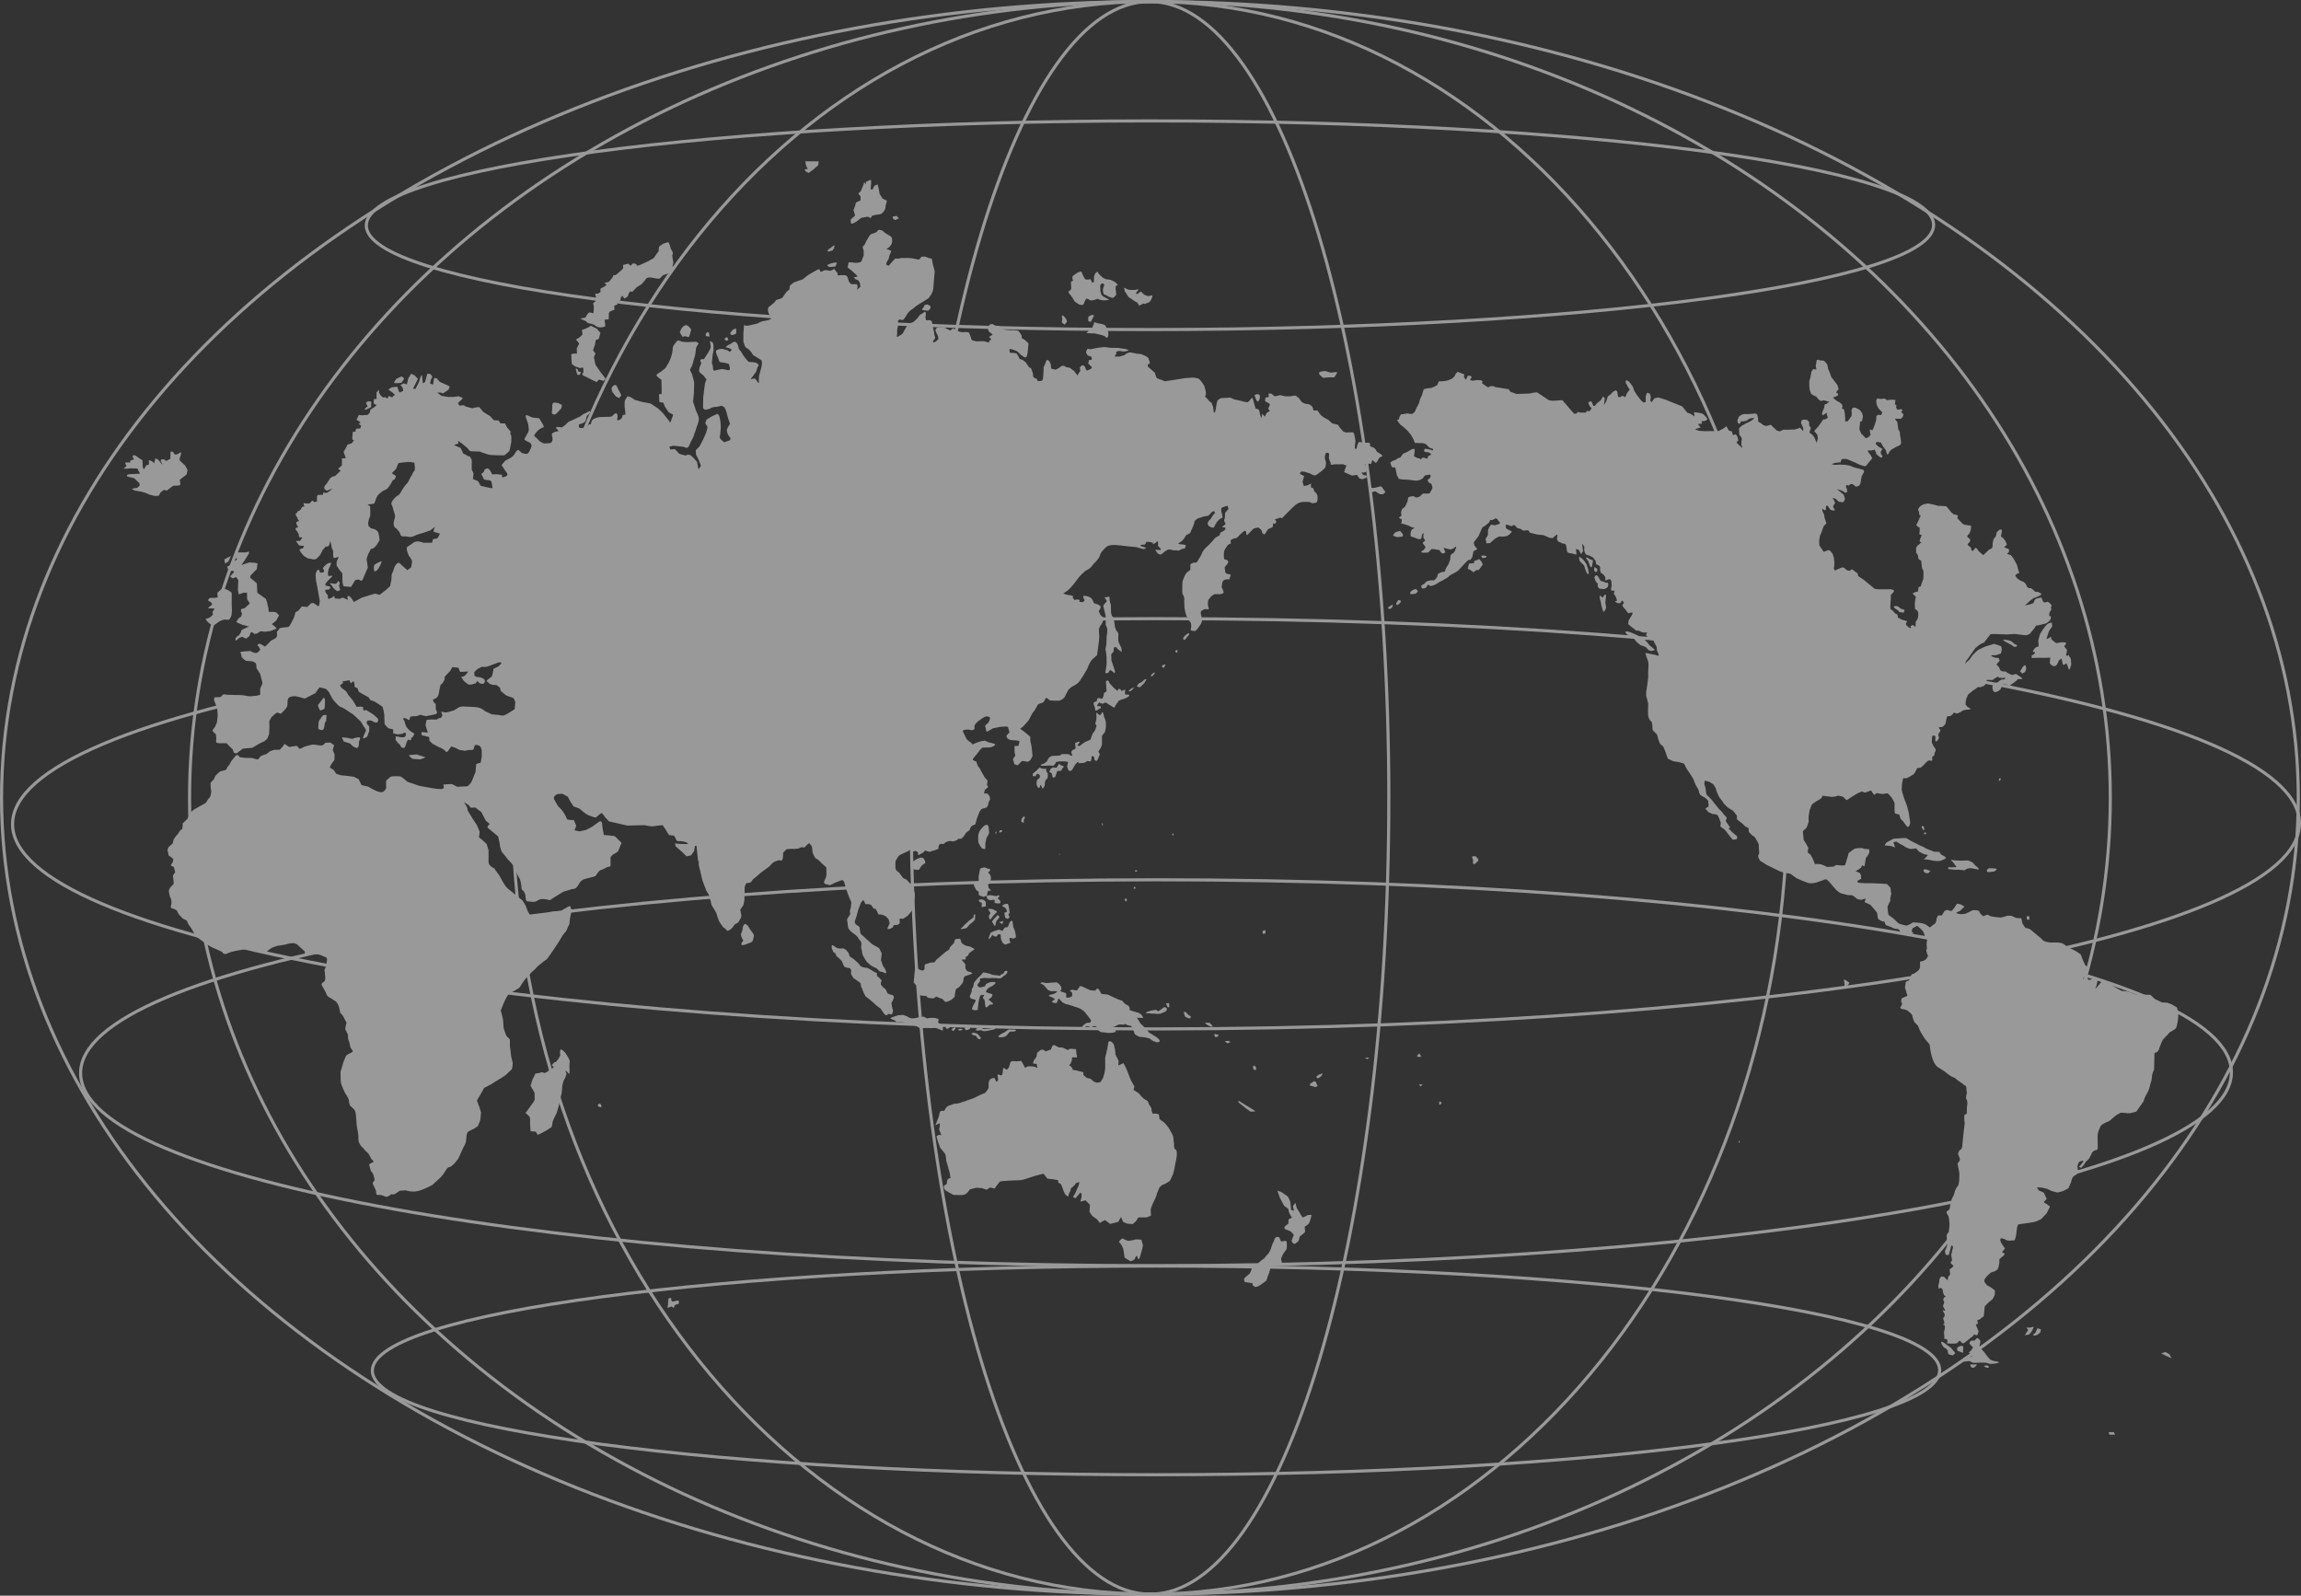 <?xml version="1.0" encoding="UTF-8"?>
<svg id="_レイヤー_2" data-name="レイヤー 2" xmlns="http://www.w3.org/2000/svg" width="741.69" height="514.34" viewBox="0 0 741.69 514.34">
  <rect x="0" y="0" width="741.69" height="514.34" fill="#333333" stroke="none"/>
  <defs>
    <style>
      .cls-1 {
        opacity: .5;
      }

      .cls-2 {
        fill: none;
        stroke: #fff;
        stroke-linecap: round;
        stroke-linejoin: round;
      }

      .cls-3 {
        fill: #fff;
        stroke-width: 0px;
      }
    </style>
  </defs>
  <g id="_具" data-name="具">
    <g class="cls-1">
      <g>
        <path class="cls-2" d="m625.22,441.64c0,18.57-113.08,33.66-252.59,33.71-139.51.04-252.61-14.97-252.61-33.55,0-18.57,113.08-33.66,252.59-33.71,139.51-.04,252.61,14.97,252.62,33.55Z"/>
        <path class="cls-2" d="m741.19,265.41c.01,36.52-165,66.17-368.55,66.24-203.56.07-368.58-29.48-368.59-66-.01-36.52,164.99-66.17,368.55-66.24,203.56-.07,368.58,29.48,368.59,66Z"/>
        <path class="cls-2" d="m719.26,345.66c.01,34.35-155.18,62.23-346.62,62.3-191.44.06-346.65-27.73-346.66-62.08-.01-34.34,155.18-62.23,346.62-62.3,191.45-.06,346.65,27.73,346.66,62.08Z"/>
        <g>
          <path class="cls-2" d="m623.27,72.52c0,18.57-113.08,33.66-252.59,33.71-139.51.04-252.61-14.98-252.61-33.55,0-18.57,113.08-33.66,252.59-33.71,139.51-.04,252.61,14.98,252.62,33.55Z"/>
          <ellipse class="cls-2" cx="370.66" cy="257.17" rx="370.16" ry="256.67"/>
          <ellipse class="cls-2" cx="370.66" cy="257.17" rx="309.56" ry="256.67"/>
          <path class="cls-2" d="m576.19,257.1c.05,141.76-91.94,256.69-205.45,256.73-113.51.04-205.57-114.85-205.61-256.6C165.08,115.48,257.06.54,370.58.5c113.51-.04,205.57,114.85,205.62,256.6Z"/>
          <path class="cls-2" d="m447.66,257.15c.05,141.76-34.4,256.68-76.92,256.69-42.53.01-77.04-114.89-77.09-256.64C293.61,115.44,328.05.52,370.58.5c42.53-.01,77.04,114.89,77.09,256.64Z"/>
        </g>
      </g>
      <g>
        <path class="cls-3" d="m55.86,156.56s1.61,0,2.06-.13c.45-.13,0-1.74,0-1.74,0,0,1.61-1.35,2-1.55.39-.19.52-1.68.52-1.68l-.77-1.42-.77-.71-.97-.9v-.9s.45-.84.45-1.42-.58-.06-.58-.06l-.84.45h-.64s-.45-1.03-1.03-.97c-.15.02-.24.07-.29.16-.19-.12-.14-.08-.01.03-.12.24.01.7-.08,1.3-.04.24,0,.53.05.81-.29.17-.69.4-1.08.61-.71.39-.45-.52-1.61-.39-1.16.13.26,1.55.06,1.61-.19.06-.71-.77-1.16-1.29-.45-.52-1.1-.58-1.1-.58l-.39,1.61-.52-.65-1.16-.45v1.29c0,.26-.84.39-.84.39l-.52.9-.28.42-.36-.81-.06-2.13-1.35-.84s-1.03-.97-1.61-.77c-.58.19.26,1.42.26,1.42l-.71.06-.52.26-.06.65s-.71-.19-1.35-.06c-.65.13.26,1.03.26,1.03,0,0-.52.52-.9.84-.39.32,2.06,0,2.06,0l2.26.06.84,1.68-2.9.13s-.64,0-1.1.19c-.45.19-.06.58-.06.58l1.16.32.77.13.52.32.64.64.77.71.13.77-.84.77s-1.1.13-1.55.26c-.45.13.9.64.9.64l1.68.26,1.48.39,1.48.64,1.55.39s.97.06,1.35-.06c.19-.06.42-.54.59-1.01l1.15-.86.9.26.65-.52,1.48-1.1Z"/>
        <polygon class="cls-3" points="73.66 180.94 74.43 179.2 72.31 180.3 72.56 181.65 73.66 180.94"/>
        <path class="cls-3" d="m74.18,182.17l-.97.52.52,1.42,1.42-.13.32.39-.71.77-.58.64.71.64,1.29-.39.64,1.03-.06.9-.06,2.32.26,1.29,1.55-.52h1.1l.06,2.13.84,1.29s-.45.52-.77.77c-.32.26-.84.84-1.03.84s-.39.13-.77.19c-.39.06-.26.58-.26.77s.32.58.32.58l-.26,1.1-.84.58-.77,1.16.84.45,1.23.52,2.06.52s-1.68.77-2.13.97c-.45.19-.45.84-.45.84l-.64,1.03s-1.16.45-1.16,1.35,1.03-.39,1.03-.39l1.1-.52,1.29.64s.84-.64,1.03-.77c.19-.13.39-1.16.39-1.16l.52-.19.77.58.84-.13,1.1-.71,1.55.13,1.87-.26,1.81-.77-.58-.65-.97-.77,1.42-1.16.9-1.68-.97-.97-.77-.13h-1.61l-.06-.97-.45-2.06-.39-1.16-1.74-1.23-1.03-.77-.06-1.29-.06-1.68-1.23-1.1-.97-.77.13-.65.9-.97,1.16-1.16.19-1.81-.84-.19-1.81-.13-2.52.84,1.03-1.48,1.42-2.32-.06-.58-.97.32h-1.74c-.26,0-1.16-.06-1.35,0-.19.06-.32.52-.32.52l.19,1.23.39.52s-1.23.77-1.42.9c-.19.13-.06,1.23-.06,1.23l-.71-.32Z"/>
        <path class="cls-3" d="m66.24,199.58s.71.97,1.23,1.35c.52.39,1.55.58,1.55.58l1.61-1.16s1.23-.64,1.74-.64.97.06,1.35.06.9-1.42.9-1.42c0,0,.19-1.61.13-2-.06-.39-.06-2.13-.06-2.13v-2.58l-.06-.65-.58-.45s-1.23-.71-1.55-.71-1.16.06-1.16.06l-1.29,1.23.13,1.48-1.29.13s-1.03-.06-1.23,0c-.19.06-.64.77-.64.77l1.29.9v.58s-.9.58-1.16.9c-.26.32.65.19.65.19l1.42.13-.71,1.03.13.9s-.77.77-1.03.9c-.26.13-1.35.52-1.35.52Z"/>
        <path class="cls-3" d="m109.01,187.16s-.32,1.02-.97,1.02-2.21-.48-1.61,0c.59.48,1.02,1.35,1.02,1.35,0,0,1.13,1.08,1.4,1.02s.81-.38.81-.38l-.38-1.35.27-.86-.54-.81Z"/>
        <path class="cls-3" d="m122.14,182.97l.54-1.02.38-1.02s-.7.11-.91.27c-.22.16-1.02.43-1.45.91-.43.48,0,2.15,0,2.15l.81-.43.65-.86Z"/>
        <path class="cls-3" d="m127.36,123.5c.72.07,2.08-.14,2.08-.14l.86-1.36s-.74-.57-.8-.69c-.21.12-1.68.61-1.93,1.05-.29.5-.93,1.08-.21,1.15Z"/>
        <path class="cls-3" d="m129.51,121.28s-.02.01,0,.03c.03-.02.04-.03,0-.03Z"/>
        <path class="cls-3" d="m117.6,132.04c.36.14,2.01-.79,2.01-.79l.07-1.79-1.08-.14-.65.57.57,1.08s-1.29.93-.93,1.08Z"/>
        <path class="cls-3" d="m103.68,225.75l-1.22,1.51s.43,1.72.86,1.72,1.29-.57,1.29-.57c0,0,.29-2.22.07-3.16-.22-.93-1,.5-1,.5Z"/>
        <path class="cls-3" d="m102.82,235.08c.5.22,1.22.43,1.44,0,.22-.43.43-1.51.43-1.87s.43-.79.43-.79l.14-1.94h-.93c-.43.14-1.08,1.29-1.08,1.29,0,0-.65.65-.57,1.36.07.72-.36,1.72.14,1.94Z"/>
        <path class="cls-3" d="m111,239.1c.22,0,1.87.57,1.87.57,0,0,.86,1.08,1.58,1.22.72.14.29.57.72.14l.43-.43s.14-1.44.14-1.65.93-1.36-.22-1.29c-1.15.07-1.79.5-2.01.5s-1.65-.36-1.65-.36l-1.65-.14.22.57s.36.86.57.86Z"/>
        <path class="cls-3" d="m178.88,133.62c.29,0,1.72-1.65,1.94-1.87.22-.22.29-1.22.29-1.22l-1.08-.57s-1.08-.29-1.65-.14c-.57.14-.29,2.22-.5,3.01-.22.79,1,.79,1,.79Z"/>
        <path class="cls-3" d="m199.19,125.3s-.43-1.22-.79-1.22-.79.22-1.15.79c-.36.57.22,1.58.22,1.58l1.08,1.36,1,.5.72-.86-.29-.65-.79-1.51Z"/>
        <path class="cls-3" d="m220.85,108.36c.21,0,.93.36,1.15.29.21-.07.79-2.37.79-2.37,0,0-.93-1.87-2.08-1.36-1.15.5-1.58,2.22-1.58,2.22l.86,1.44s.65-.22.86-.22Z"/>
        <path class="cls-3" d="m227.67,108.36c.36,0,1.08.14,1.08.14l-.22-1.22-.43-.29-.57.57s-.21.79.14.79Z"/>
        <path class="cls-3" d="m188.71,103.41l.79.72,1.79.43s1.15.86,1.72.93c.57.07,2.08,0,2.08-.43s-.22-2.01-.22-2.01l1.36-.14v-1.87l.29-.57.79-.36.79-.29-.14-1.22,1.15-.57-.72-.93,1.58-.21.14-1,.5-.57.65.93,1.08-.72.29-.86.5-.79.65.22,1.43-1.51,1.51-.93,1.29-1.43s.29-.79,1.22-.79,2.15.29,2.15.29c0,0,1.08.22,1.29,0,.22-.21,1-1,1-1,0,0,1.51-.5,2.15-.79.65-.29,1.36-.65,1.36-.86s-.36-.65-.36-1.22.22-1.15.22-1.15l-.36-2.37s.14-.29.22-.65c.07-.36-.72-1.58-.72-1.58,0,0-.43-2.01-.79-2.01s-1.65.43-1.94.65c-.29.21-1.08.72-1.08,1s-.07,1.22-.07,1.22l-.65.86-.93,1.36-1.29.72-.65.36-2.37,1.08s-1.36.57-1.22.07c.14-.5-1.22-.5-1.22-.5l-.65.72-.86-.65-1.65.43.07,1.08-.79.79-1.51,1.29-.93.22-.22.65-.65.79s-.43.72-.86.72-1.15.29-1.15.29l.79.5-.65.57-1.36.72v1.15l-.93.5-.79-.07.29,1.22-.14,1.29-.79.57.22,1.08v.65l-.14,1.58s-.93-.36-1.29-.29c-.36.07-.79.79-.79.79l-.5.86s-1.79.29-1.58.36c.22.07,1.58.72,1.58.72Z"/>
        <path class="cls-3" d="m184.19,115.54l.14,1.79,1.08.79,1.44.5,1.15-.14.07,1.51s-.79.72,0,1.08c.79.36,1.72.86,1.72.86l2.51,1.22s.72-.86.93-.79c.22.07,1.22.43,1.22.43l.86-.57-1.94-2.58-1.43-2.08-.5-2.37.5-1.22-.79-1.08.65-1.87.22-1.36,1-.43.5-1.94-1.15-1.36-1.94-.93-.72.5-.79.36-1.36.5.22,1.43-.72.72-.72.57s-.79.22-.57.5c.22.29.93,1.15.93,1.15l-.79,1.58.07,1.65s-2.01-.07-1.87.36c.14.43.07,1.22.07,1.22Z"/>
        <path class="cls-3" d="m185.91,118.84h-.36l.5,1.87s.14.14.57.14.65-.93.65-.93l-.93-.22s-.07-.86-.43-.86Z"/>
        <path class="cls-3" d="m132.89,244.55c.36.14,2.66.21,2.66.21l1.65-.65-2.94-.93-2.51.22s.79,1,1.15,1.15Z"/>
        <path class="cls-3" d="m183,340.59l-.75-1.18s-.97-1.18-1.45-1.13c-.48.05-.22,1.72-.22,1.88s-.59,1.13-.59,1.13l-.75.97-.65.22-.75.86.7.65-.65.43s-1.29.81-1.4.97c-.11.16-1.02.48-1.02.48l-.7-.27-1.29.32-.91.11-.48,1.08-.43.75-.65,2.1,1.29,2.26s.05,1.56.05,2.1-.91,1.61-.91,1.61l-2.04,2.85s1.02.75,1.29,1.18c.27.43.16,2.04.16,2.04l.16,2.64,1.56.11s.54.48.59.86c.05.38,1.08-.22,1.08-.22l1.83-.97,1.72-1.13s.32-1.08.32-1.56,1.29-2.91,1.29-2.91c0,0,.91-2.85.91-3.28s.75-3.23.75-3.23l.22-2.53.43-1.56.48-.81.43-1.29-.43-1.13s.97.75,1.13,1.08c.16.32.27-.38.27-.38v-1.02l-.05-1.08.11-1.72-.65-1.29Z"/>
        <path class="cls-3" d="m287.51,326.92c.11-.07.43-1.15.32-1.33-.11-.18-.32-1.01-.32-1.18s-.18-1.15-.18-1.15l.39-.61.43-1.11s-.11-.61-.32-.72c-.22-.11-1.04-.29-1.04-.29l-.72-.36-.57-1.26-.97-.79-.61-.79.04-.72.25-.57-.79-.86-.75-.64-.04-.93-.9-.36-.68-.47-1.44-.79-1-.11-1.11-.36-.9-1.11-1.36-1.22-1.36-.93-.36-1.11-.75-.9-.79-.54s-.54.04-.9.04-1.18-.11-1.18-.11l-.9-.57s-.72-.61-.86-.36c-.14.25,0,1.04,0,1.04l.5,1.15.65.4.29.83.57.47,1.15,1.11.79,1.83.82.36.86.11s.57.32.57.68-.07,1.18.04,1.4c.11.21.75,1.22.75,1.22,0,0,.93.57,1.04.68.11.11,1.22.86,1.22.97s.22,1.26.22,1.26c0,0,.14.11.29.47.14.36.47,1.26.47,1.26l.61,1.15s.79.68,1.22.97c.43.29,1.83,1.58,2.01,1.76.18.18,1.18,1,1.47,1.11.29.11,1.26,2.12,1.83,2.26.57.14.68-.39.9-.39s1,.22,1.11.14Z"/>
        <path class="cls-3" d="m303.94,332.16s0-1.4-.07-1.51c-.07-.11.07-.29-.61-.54-.68-.25-.9-.54-.9-.65s.22-.65.18-.86c-.04-.22-.61-.36-1.15-.47-.54-.11-1.9,0-1.9,0l-.65.14-1.22-.61-1.43.25s-.79.18-1.26.25c-.47.07-.43.14-1.11.07-.68-.07-1.47-.65-1.47-.65l-1.22-.43s-1.47.04-1.65.11c-.18.07-1.22.36-1.51.5-.29.14-1.15.32-.9.54.25.22,1.51.68,1.51.68,0,0,.25.47.39.47h1.43s1.58.11,1.79.29c.22.18,2.19.57,2.19.57,0,0,1.15.54,1.36.61.22.07.29.5,1.11.47.83-.04,2.08-.04,2.08-.04,0,0,1.15.04,1.44.04s1.15-.22,2.01.22c.86.43,1.54.54,1.54.54Z"/>
        <path class="cls-3" d="m304.91,330.9l-.04.47s.43.29.54.25c.11-.04.75-.36.75-.47s-.25-.43-.54-.4c-.29.04-.72.14-.72.14Z"/>
        <path class="cls-3" d="m307.07,332.34l.22-.11c.36-.07.72-.72.72-.83s-.11-.32-.11-.32c0,0-.93.43-1.08.54-.14.11.25.72.25.72Z"/>
        <path class="cls-3" d="m309.04,331.69c-.36.18.07.47.07.47l.68-.04.57-.29-.32-.14s-.65-.18-1,0Z"/>
        <path class="cls-3" d="m311.26,331.05c-.11.04-.39.25-.39.25l.39.68.14.08.04.02s.97-.22,1.18-.47c.22-.25,0-.54-.14-.57-.14-.04-1.11-.04-1.22,0Z"/>
        <path class="cls-3" d="m314.92,333.16c-.11,0-1.15-.32-1.15-.32l-.72.32.72.54s.61.07.72.11c.11.04.72,1.18,1.11,1.18s.61-.36.61-.36l-.39-.54s-.79-.93-.9-.93Z"/>
        <path class="cls-3" d="m317.07,332.38s.94-.04,1.03-.09c.09-.04,1.18-.25,1.18-.25,0,0,1.14-.25,1.23-.25s.38-.4.38-.53-.13-.33-.38-.36c-.24-.02-.76.49-.82.54-.07.04-1.14.2-1.47.2s-.74.07-.89.09c-.16.02-.71-.25-.85-.29-.13-.05-.76-.16-.89-.11-.13.05-.54.05-.65.09-.11.04-.36.49-.45.58s.54.18.54.18l1.2-.11.85.31Z"/>
        <path class="cls-3" d="m321.99,334.34h1l1.03-.22s.62-.51.69-.58c.07-.07.56-.76.56-.76l.49-.31s.65.04.8.07c.16.02.94-.31.94-.31,0,0-.07-.31-.33-.36-.27-.04-.65.02-.82.02s-.62-.07-.98-.07-.65.25-.65.25l-.71.54s-.87.47-.96.49c-.09.02-.69.42-.78.49-.09.07-.4.38-.49.47-.09.09.22.29.22.29Z"/>
        <path class="cls-3" d="m315.89,315.44l1.26-.22,1.47.07s1.4-.04,1.51-.04.9.04,1.15.04.47.11.75.11.61-.07.97-.36c.36-.29.93-.79,1.11-.86.18-.07.83-.9.57-1.15-.25-.25-.97-.04-1,.32-.04.36-.5.68-.86.72-.36.04-.32.43-.43.43s-1.18-.14-1.18-.14l-1.11-.11-1.11-.4-1.15-.29-.93-.11-.79.93s-.72.65-.93.86c-.22.22-1.04,1.22-1.04,1.22,0,0-.32.43-.32.97s-.57,1.36-.57,1.36l-.04.72-.68,1.79s.5.65.61.65.79.14.9.22c.11.07.75.04.25.83-.5.79-.75,1.4-.75,1.4l-.29.86s.54.36.68.36,1.18.04,1.22-.18c.04-.21.07-1,.11-1.22.04-.22.22-1.33.22-1.51s.32-1.36.32-1.36c0,0,.14-.54.39-.57.25-.04.97-.14,1,0,.04.14-.14.36-.32.57-.18.22.18.68.18.68,0,0,.25.07.29.29.04.22.14.86.14,1.04s.07,1.72.65,1.29c.57-.43.72-.83,1.04-.83s1.29,0,.79-.47c-.5-.47-.83-.75-.83-.75,0,0-.57-.29-.36-.54.22-.25.79-.36.97-.9.18-.54.32-.68-.39-.86-.72-.18-1.15-.36-1.15-.36l-.36-.14v-.22s.22-.72.61-.97c.39-.25.79-.57,1.11-.65.32-.07.86-.61.97-.68.11-.07.68-.61.07-.72-.61-.11-1.47.04-1.61.07-.14.04-1.22.54-1.22.54,0,0-.07.75-.68.86-.61.11-1.22.32-1.44.22-.22-.11-.65-.68-.61-.83.04-.14.79-1.08.79-1.08l.07-.93Z"/>
        <path class="cls-3" d="m294.51,316.59c0,.14.65.86.65.86,0,0,.68.04.72.14.04.11.07,1.04.04,1.22-.04.18.29,1.97.29,1.97l1.29.18.86.07.47.14v.32l.72.21,1.29.14.97-.61,1.15.5.86.29.39.43.47.5.75-.11s1.04-.5,1.18-.54c.14-.04,1.18-1.08,1.18-1.08,0,0-.04-.43,0-.72.04-.29.14-1.04.29-1.47.14-.43.61-.47.93-.75.32-.29.9-.93,1.22-1.4.32-.47.36-1.11.36-1.4s.36-.86.54-.86,1.47-.5,2.12-.75c.65-.25-.79-.68-1.15-.72-.36-.04-.93-.79-.93-1.15s.11-1.15-.11-1.36c-.22-.21-1.11-1.33-1.11-1.33,0,0,.75-.04,1.18-.04s.07-.75.07-.75l.79-.47.29-.61s.25-.47,1.33-1.08c1.08-.61,0-.61-.32-.93-.32-.32-1.58-.54-1.72-.54s-1.29-.57-1.54-.9c-.25-.32-.36-1.22-.54-1.36-.18-.14-.79.04-1.33.07-.54.04-.5.86-.61,1.15-.11.29-1.22,1.11-1.47,1.76-.25.65-.11.5-.29.57-.18.07-.86.57-1.08.72-.22.14-1.69,1.44-1.69,1.44l-1.15.97-.57.75-.22.14-1.11.07s-1.61.5-1.79.57c-.18.07-.18,1.33-.18,1.51s-.57.5-.57.5l-.93-.22s-1.29-.9-1.4-.82c-.11.07-.29,1.4-.29,1.61s-.29,2.98-.29,3.12Z"/>
        <path class="cls-3" d="m296.77,279.4s.81-.91,1.29-1.08c.48-.16,0-1.4-.59-1.78-.59-.38-1.61.27-1.88.32-.27.05-1.61,1.08-1.61,1.08,0,0-.38,1.4-.38,1.67s.59.59,1.13.65c.54.05.91.16,1.24.16s.81-1.02.81-1.02Z"/>
        <path class="cls-3" d="m318.78,268.64c.11-.32-.05-1.35-.11-1.94-.05-.59-.32-.91-.86-.81-.54.11-1.29.97-1.67,1.45-.38.48-.59.91-.75,1.51-.16.59-.05,2.1-.05,2.53s1.13,2.05,1.13,2.05c0,0,1.08.38,1.13.16s0-1.45,0-1.61.38-1.88.38-1.88c0,0,.7-1.13.81-1.45Z"/>
        <path class="cls-3" d="m322.22,268.32c.32,0,.81-.32.81-.32v-.43l-.81.11s-.32.65,0,.65Z"/>
        <path class="cls-3" d="m330.08,263.15s-.48.38-.65.59c-.16.22-.27,1.02-.27,1.02,0,0,.38.43.91.43l-.11-.75s.32-.65.38-.92c.05-.27-.27-.38-.27-.38Z"/>
        <polygon class="cls-3" points="321.04 268.16 320.72 268.53 321.04 268.69 321.36 267.94 321.04 268.16"/>
        <path class="cls-3" d="m313.94,284.3c-.22,0,.05,1.29.05,1.29,0,0,.65,1.29.81,1.4.16.11.65.43.65.43,0,0,.05.75.05.97s1.02.54,1.35.65c.32.11.97-.27,1.13-.27s.27-.81.27-.81l.22-.81,1.02-.11-.81-.81-.22-1.08s.65-.59.75-.81c.11-.22.21-1.35.21-1.35l-.16-.86-.75-.91.7-.65-.22-.54h-.59s-.48-.32-.75-.38c-.27-.05-.48-.05-.81,0-.32.05-.92.38-.92.38l-.48,2.53.05,1.94s-.65-.16-.81-.16-.54-.05-.75-.05Z"/>
        <path class="cls-3" d="m312.27,296.84s-1.56,1.4-1.83,1.78c-.27.38-.97.75-.81.81.16.05,1.88,0,2.26-.65.38-.65,1.56-1.51,1.56-1.51l.81-.81.11-1.67-.48-.05-.11.97-1.51,1.13Z"/>
        <path class="cls-3" d="m317.76,292.16v-1.45l-.59-.59s-.59-.22-.86-.22-.7.05-.81.38c-.11.32.97.75.97.75l-.05,1.35s.97-.16,1.35-.22Z"/>
        <path class="cls-3" d="m319.21,290.17c.16,0,1.18-.27,1.4,0,.22.27,0,0-.05.48-.05.48.48.48.48.48,0,0,.54.11,1.13.05.59-.05.21-.65.16-.91-.05-.27-.43-.32-.65-.59-.22-.27.48-.48.43-.91-.05-.43-.65,0-.91.05-.27.05-.97-.16-1.18-.16s-.65-.16-1.08-.11c-.43.05-.97.22-.97.22l.32,1.02s.75.38.92.38Z"/>
        <path class="cls-3" d="m324.91,291.46c-.16-.27-.38-.11-.65-.11s-.48.05-1.02.43c-.54.38.21.48.54.65.32.16.81,1.02.81,1.29s-.86.48-.86.48l.27,1.61.81.38s.65-.43.59-.59c-.05-.16-.22-.54-.32-.7-.11-.16.38-.75.38-.75,0,0-.16-1.13-.22-1.45-.05-.32-.16-.97-.32-1.24Z"/>
        <path class="cls-3" d="m323.08,297.86l.32-1.02s-1.13.38-1.29.38.97.65.97.65Z"/>
        <path class="cls-3" d="m319.86,297.27c.27.27.59,1.08.75,1.13.16.05.27.05.32-.59.05-.65.43-1.18.43-1.18,0,0,.81-.86.81-1.02s-.54-.7-.54-.7c0,0-1.35,1.35-1.4,1.51-.05.16-.65.59-.38.86Z"/>
        <path class="cls-3" d="m320.72,293.45s-.75-.43-1.02-.48c-.27-.05-1.18,0-1.18,0,0,0,.16.54.54.97.38.43,0,.75-.16.91-.16.16-.22,1.08.11,1.4s.81-.59,1.02-.91c.22-.32.91-.91,1.24-1.29.32-.38-.54-.59-.54-.59Z"/>
        <path class="cls-3" d="m326.69,298.99c-.11-.16-.27-1.67-.32-2.05-.05-.38-.75.05-.91.32s-.59,1.56-.59,1.56c0,0-.54,0-.91.16-.38.16-.65.86-.75,1.02-.11.16-.59-.16-.81-.22-.21-.05-.59-.11-.59-.11,0,0-1.13.43-1.29.43s-1.24.59-1.24.59c0,0-.59,1.35-.59,1.88s.7-.43.75-.59c.05-.16.48-.65.48-.65l.27.27c.27.27.65.27.91.27s.48-.43.54-.65c.05-.21.91,0,.91,0,0,0,.05.81.05,1.08s.11.59.32,1.08c.22.48.54.86.97,1.02.43.16,1.18-.43,1.61-.43s0-.43-.11-1.08c-.11-.65.27-.7.7-.48.43.21.97,0,1.24-.16.27-.16,0-1.08-.05-1.56-.05-.48-.48-1.56-.59-1.72Z"/>
        <path class="cls-3" d="m216.91,419.5c-.78,0-.37-.78-.66-1.1-.29-.33-.82.33-.82.33,0,0-.12,1.51-.12,1.84s-.16.66-.12.9c.04.25,1.19-.37,1.19-.37,0,0,.61.25.74.53,0,0,.41-.82.41-.94s.7-.29.98-.33c.29-.04.45-.61.25-1.02-.21-.41-1.06.16-1.84.16Z"/>
        <path class="cls-3" d="m193.18,355.71c-.16.08-.8.56-.32.88.48.32.96.4,1,.2.04-.2-.08-.56-.08-.56.12-.08-.44-.6-.6-.52Z"/>
        <path class="cls-3" d="m241.08,298.42c-.12-.15-.69-.66-1-.58-.31.08-.66,1-.66,1l-.08.81-.23.73-.31.89.35,1.16s.46.58.46.69-.46.46-.62,1.04c-.15.58.23.46.62.46s1.62-.62,2.43-.85c.81-.23.73-1.47.93-1.89.19-.42-.19-1.04-.66-1.58-.46-.54-1.12-1.74-1.24-1.89Z"/>
        <path class="cls-3" d="m440.47,153.54c.15-.4-.21-.26-.3-.27-.09-.01-.62-.18-.83-.3-.21-.13-.12-.16-.39-.48-.27-.32.37-.13.66-.16.28-.04.33-.07.57-.19.25-.12.18-.19.32-.4.14-.21,0-.39,0-.52s-.19-.74-.23-.82c-.05-.08-.22-.68-.29-.8-.07-.12.7-.18.7-.18,0,0,.68.09,1.07.09s.36-.49.36-.49c0,0,.13-.56.22-.67.09-.11,0,0,.27.14.27.14.59.55.74.64.15.09.43-.19.48-.21.05-.02.23-.33.28-.5.05-.18.4-.73.57-.91.18-.19.36-.22.82-.42.46-.2-.87-1-.87-1,0,0-.71-.41-.76-.45-.05-.04-.39-.6-.49-.83-.11-.23-.75-.61-.75-.61,0,0-.78-.21-.95-.34-.16-.13-.04-.48-.04-.55s-.05-.37-.11-.48c-.06-.11-.76-.15-.8-.14-.03.01-.91.01-.91.01l-1.73-.27s-.46.7-.52.9c-.06.2-.27,1.29-.41,1.39-.14.11-.34-.15-.41-.28-.07-.13.05-1.29.05-1.38s.13-.73.13-.77-.3-1.98-.39-2.31c-.08-.33-.34-.63-.34-.63,0,0-.95,0-1.09.01-.14.01-1.36.01-1.36.05s-.28-.13-.28-.13c0,0-.18-.07-.4-.2-.22-.13-.39-.3-.43-.39-.05-.08-.62-.69-.74-.84-.12-.15-.37-.59-.55-.83-.18-.25-.26-.12-.26-.12,0,0-1.25-.39-1.45-.35-.2.04-1.46-1.23-1.46-1.23,0,0-.89-.46-1-.52-.11-.06-.66-.39-.75-.46-.09-.07-.48-.39-.61-.48-.13-.09-1.11-1.52-1.11-1.52l-.39-.06-.9.06s-.18-.63-.18-.67-.22-.57-.22-.57l-.37-.35-.61-.42s-.59-.16-.71-.11c-.13.06-1.09-.27-1.09-.27l-.67-.43-.6-.82-.21-.3-.28-.28-.5-.3-.17-.29h-.7l-1.35.22h-1.51s-1.4-.38-1.56-.38-1.45.32-1.61.38-.86-.48-1.08-.75c-.22-.27-1.18-.11-1.18-.11,0,0,.22.75.16.97-.05.22-.48.22-.86.22s-.32,1.24-.32,1.24c0,0,1.08.59,1.35.75.27.16.11.7,0,.86-.11.16-.38.81-.38.81l.59.7s-.86.48-1.02.65c-.16.16-.59,1.18-.59,1.18l-.86-.86-.32,1.45-.43-1.45s-.22-1.18-.38-1.35c-.16-.16-1.02-.38-1.02-.38,0,0-.59-1.83-.59-2.04s-.16-.59-.38-1.18c-.22-.59-.59.22-.59.22,0,0-.65.7-.91.92-.27.21-2.42-.43-2.42-.43,0,0-1.4-.32-1.56-.32s-1.18-.38-1.45-.59c-.27-.22-1.56,0-1.83,0s-1.18.05-1.35.05-1.18.7-1.18.7l-.32,1.08-.27,1.83s-.22,1.13-.48,1.13-.32-1.72-.32-1.72l-.54-1.51-.59-.38-1.56-1.72.32-.48-.05-1.13s-.38-1.24-.38-1.45-.65-1.13-.65-1.13c0,0-.91-1.29-1.24-1.45-.32-.16-1.72-.43-1.88-.38-.16.05-2.42.16-2.42.16l-2.31.38-4.31.65s-2.37-.97-2.53-.97-.7-1.78-.7-1.78l-2.26-1.99s-.16-.86.38-.86.11-.91.11-.91l-.32-.97s-.48-.48-.86-.65c-.38-.16-1.18-.54-1.35-.59-.16-.05-1.4-.16-1.4-.16l-1.61-.32-.81-.11-.97.32-.75.59-1.51.43h-1.51c-.32,0,.38-.7.38-.7l.05-.86.91-.27,1.4.22s1.45-.16,1.61-.38c.16-.22-1.24-.54-1.56-.54s-1.72-.27-1.99-.27h-2.1l-2.15-.27-2.21.27s-1.94.38-2.1.43c-.16.05-1.02-.11-1.02-.11-.38.11-.54,1.24-.54,1.24l.54.86s.86.38,1.13.43c.27.05.16.97.16.97l-.86.11-.27,1.13s.75.7,1.02.97c.27.27.05.65-.16.75-.22.11-1.13.54-1.29.54s-.48-.7-.54-1.02c-.05-.32-.59-.7-.86-.7s-.86.7-.86.7c0,0,.22,1.35.05,1.35s-.81,1.24-.81,1.24l-1.08-1.4-1.4-1.08-1.02-.16-.91-.48s-.97.05-1.08.32c-.11.27-1.61.97-1.61.97,0,0-.75-.27-1.13-.27s-.38-1.45-.38-1.45c0,0-.27-1.02-.91-1.4-.65-.38-.86,1.51-1.18,1.83-.32.32-.22.81-.22,1.24s-.11,1.61-.11,1.83-.05,1.18-.27,1.56c-.22.38-1.13.32-1.45.27-.32-.05-.27-.65-.27-.65,0,0-.81-.27-1.08-.48-.27-.22-.22-1.08-.22-1.08,0,0-.27-.97-.54-1.61-.27-.65-.65-.48-.65-.48l-1.29-1.83s-.59-.32-.65-.48c-.05-.16-.32-.16-.32-.16l-.91-.38-.38-.86-.54-.81-.48-.16s-1.02-.11-1.51-.11-.16-.81-.38-1.08c-.21-.27.97,0,.97,0,0,0,1.13.43,1.4.54.27.11,1.02.91,1.02.91,0,0,1.35,1.18,1.83,1.13.48-.05.65-1.35.65-1.35,0,0,.11-1.29.16-1.61.05-.32.16-1.56.16-1.56l-.7-.65s-.86-.86-1.18-.81c-.32.05-.38-1.13-.38-1.13l-.54-.86-.54-.65-1.24-.16h-1.29l-.97-.05-1.35-.22-.65-.7s-.48-.38-.75-.38-.86-.11-1.02-.11-.7-.38-.97-.48c-.27-.11-.91.11-.91.11l-.75,1.08.48,1.24,1.18.86s-.38.43-.54.43-.59.43-.59.43l.75.81-.54.27-.32.7-1.56-.43h-1.13l-1.24.05s-1.45-.27-1.56-.48c-.11-.22-.59-1.67-.59-1.67l-.38-.75-.81-.11s-1.18.05-1.45.05-1.45-.43-1.45-.43c0,0-.48-.27-1.02-.65-.54-.38-.59.11-.59.11l-.65.43s-.7-.38-1.08-.54c-.38-.16-.7-.48-1.18-.54-.48-.05-2.04.16-2.04.16,0,0-.48.59-.48.81s.38,1.08.65,1.45c.27.38.32,1.45.32,1.45,0,0-1.02,1.02-1.45,1.02s-.38-.43.16-.97c.54-.54.05-.97,0-1.51-.05-.54-.16-.97-.22-1.29-.05-.32-.32-1.35-.38-1.72-.05-.38-.05-.7-.16-1.08-.11-.38-.7-.59-.7-.59,0,0-1.02.05-1.18.05s-.22-1.02-.22-1.02c0,0,.27-1.24,0-1.61-.27-.38-.97.59-1.4.65-.43.05-1.02,1.08-1.18,1.29-.16.22-1.18,1.13-1.35,1.24-.16.11-1.24.43-1.45.59-.22.16-.81,1.02-.81,1.02,0,0-1.08,1.88-1.13,2.04-.05.16-1.56,1.18-1.83,1.13-.27-.05,0-.75,0-.75v-1.51c0-.16.38-1.51.38-1.78s-.16-1.08-.16-1.08l.54-.48,1.08.21.75-.86.75-1.24s.75-.97,1.18-1.18c.43-.22,1.4-1.08,1.67-1.29.27-.22,1.61-1.02,1.88-1.18.27-.16,1.88-1.18,2.05-1.29.16-.11.81-1.24.97-1.4.16-.16.59-1.4.59-1.99s.43-5.22.43-5.22l-.16-.75s-.32-1.13-.38-1.35c-.05-.21-.32-1.72-.38-1.94-.05-.22-.75-.22-.75-.22l-1.4-.54s-.65-.05-1.08.05c-.43.11-.65.75-.81.86-.16.11-1.99-.32-1.99-.32,0,0-1.61-.22-1.99-.16-.38.05-1.61,0-1.61,0l-1.51.25-.57-.14-1.08,1.08-1.08,1.29s-.5,0-.79-.36c-.29-.36.72-1.79.72-1.79l.29-1.15.57-1.36-.43-.36-1.22-.36.36-.14c.36-.14.93-.72,1.29-1.29.36-.57.29-1,.29-1.65s-.43-.93-.43-.93c0,0-.57-.43-1.36-.86-.79-.43-.79-.57-1-.79-.22-.22-.86-.5-1.36-.5s-.65.43-.79.65c-.14.22-1.58.57-1.94.79-.36.22-.72.93-.72.93,0,0-.57,1-.72,1.22-.14.21-.5,1.08-.5,1.08l-.72.86.36,1.22v1.58s-.5,1-.65,1.65c-.14.65-1.94.65-1.94.65,0,0-.86-.07-1.29-.14-.43-.07-1,0-1,0l-.29,1.65,1.22.93,1.58,1.43.43.5-1.29.36.65.57.79.29.57.86.14,1.29-1.08.93.22-.93-.22-.86h-1.87l-.65-.72-.29-.72s-.14-1.29-.93-1.44c-.79-.14-2.44.07-2.44.07l-.14-.86s-.5-.5-.65-.79c-.14-.29-.43-.43-.43-.43,0,0-1,.57-1.22.57s-1.29-.22-1.29-.22l-.86.14s-.43.43-.93.36c-.5-.07,0,0-.14-.29-.14-.29-.43-.57-.43-.57l-1.36.72-1,.57-.86.5-1,.72-.93.79s-1.51.5-2.51.86c-1,.36-1.72,1.29-1.72,1.29l-.14,1.15-.93.79-.43.57-.93,1.36-.72.29-1.22.36-.57.79-.79.65-1.09.88c-.47.58-.17,1.51,0,1.98.17.46.64.87.81,1.4.17.52-.64.64-.81.76-.17.12-1.98.41-1.98.41,0,0-1.1.35-1.34.58-.23.23-.81.23-2.62.7-1.8.47-1.98-.17-1.98-.17l-.23,2.85v2.44c0,.46.52,1.57.58,1.8.06.23,1.16.87,1.16.87,0,0,1.16,1.22,1.16,1.51s1.22.93,1.51,1.1c.29.17.93.58,1.28.81.35.23.29.99.29,1.4s-.47,2.09-.81,3.26c-.35,1.16-.06,2.79-.23,2.79s-.7-.87-.99-1.28c-.29-.41-1.28,0-1.51,0s.76-1.1.76-1.1c0,0,.64-.99.81-1.1.17-.12.46-1.8.87-2.09.41-.29-.87-1.05-.87-1.05,0,0-1.69-.23-2.09-.17-.41.06-2.04-2.27-2.04-2.27,0,0-.58-1.1-1.05-1.57-.46-.47-.41-1.16-.58-1.57-.17-.41-.46-1.05-.99-1.1-.52-.06-.76.23-1.16.52-.41.29-1.4.64-1.69,1.05-.29.41.46.23.87.41.41.17.93.46.93.64s-.64.64-.64.64l-.64-.52s-.99-.29-1.51-.41c-.52-.12-.87-.06-1.8.23-.93.29-.17,1.51-.17,1.69s.64,1.22.7,1.86c.06.64,1.45.52,1.74.64.29.12,1.34.29,1.34.29,0,0,.52,1.1.41,1.74-.12.64-.93.29-.93.29,0,0-1.51-.35-1.74-.29-.23.06-1.1.17-2.09.47-.99.29-.52-1.51-.87-1.86-.35-.35.06-2.56.06-2.97s.29-1.28.29-1.69v-1.57s-.06-.82-.41-1.05c-.35-.23-.76-.35-.76-.35,0,0,.46,1.74.17,2.38-.29.64-.7,1.34-.93,1.69-.23.35-.29.47-.87,1.34-.58.87-.52.17-1.16.47-.64.29,0,.99,0,1.22s-.35.99-.46,1.22c-.12.23-.23.99-.23,1.34s.64.81,1.11,1.16c.47.35,1.28,1.57,1.28,1.57,0,0-.41.87-.47,1.22-.06.35-.23,1.69-.29,2.15-.06.47-.23,1.74-.29,2.38-.06.64,0,2.27-.06,3.02-.06.76.7.99.7.99l1.11-.23,1.51-.64,1.34-.12,1.32-.33,1,.57.57,1.44.43,1.72.72,2.15s-.86,1.15-1,1.86c-.14.72.43,1.72.43,1.72l.72,1-.11.64-1.88.69s-1.56-1.08-1.45-1.56c.11-.48.32-3.28.32-3.28l-.11-1.83-.38-1.83-.54-.7-1.99.91-1.56.97-.43,1.13.75,1.29-.43,1.72-1.02,2.31-1.08,2.1-1.29,1.35.11,1.45.86,1.67.7,1.88-.7,1.09-.18-.32-.36-2.01s-1.51-1.87-2.22-2.22c-.72-.36-1.36.14-1.58.14s-1.94-.57-1.94-.57l-1.44-1.51s-.78.12-1.37.18l-.42-.9,1.22-.36,3.44.36s1.29.86,1.72-.29c.43-1.15,1.36-2.8,1.36-2.8l1.36-4.02s.5-1.08.43-2.01c-.07-.93-.93-2.58-.93-2.58l-.93-2.87s.29-2.58.29-2.87.07-3.37.07-3.37l-.65-2.51-.72-1.51.72-1.36,1-3.52.29-2.3.79-1.29s-.43-.57-1.08-.57-2.3.14-2.58.14-1.65-.14-1.65-.14c0,0-1.36-.57-1.51-.36-.14.22-1.51,1.58-1.51,2.37s-.14,1.29-.36,2.3c-.22,1-.93,2.37-.93,2.37,0,0-1,1.87-1.29,2.01-.29.14-1.15.93-1.15.93,0,0-1.72.86-1.51,1.29.22.43,1.58,1.36,1.58,1.36l.07,2.51v2.08s-.86,0-.86.21.14,2.37.14,2.37l1.29.22.43,1.15,1.22,1.87,1.51.86-.79,2.22-.3.34-.13-.49s-1.51-1.79-1.79-2.22c-.29-.43-1.94-1.94-1.94-1.94l-2.3-1.51s-1.44-.36-1.87-.36-3.3-.86-3.3-.86c0,0-1.22-.93-1.94-1.08-.72-.14-.57.57-1,.93-.43.36-.29,2.3-.29,2.3l.29,2.58-.93.21-.21.86s-.72.86-1.29.79c-.57-.07-.14-.79-.14-.79,0,0,.14-1.36-.43-1.44-.57-.07-1.15.86-1.43,1-.29.14-1.72.14-1.72.14l-2.3.07-.65.14s-1.22.36-1.58.79c-.36.43-.5,1.36-.5,1.36l-.57.07s-.65.65-1.08.93c-.43.29-1.22.22-1.79.22s-.43-1.08-.43-1.08c0,0,1.22-.5,1.65-.65.43-.14.79-1.22.79-1.58s.29-.72.29-.72c0,0,1-.65.86-1.22-.14-.57-.93.36-1.51.5-.57.14-1.36.86-1.58,1-.22.14-2.3,1.08-2.3,1.08l-1.58.72-1,1-1.15.79s-1-.22-1.65-.14c-.65.07.72,1.29.72,1.29,0,0-1.15.14-1.87.57-.72.43-.07,1.36-.14,2.08-.07.72-.36,1.15-.72,1.22-.36.07-1.72.14-2.01.14s-1.51-.79-1.51-.79c0,0-1.08-1.22-1.58-1.51-.5-.29,1.22-2.01,1.22-2.01,0,0,1.15-.86,1.58-.86s-.14-1.08-.14-1.08l-1.15-1.87s-1.72-.22-2.01-.22-1.65-.72-2.08-.79c-.43-.07-.22.72-.22.72,0,0,.79,2.08.79,2.37s.22,1.22.14,1.87c-.07.65-1.22,2.22-1.36,2.73-.14.5,1.29.86,1.79,1.22.5.36.5,1.08.5,1.08,0,0-.57,1.72-1.08,2.22s-1.15.22-1.15.22l-1-.29s-.86-.93-1.08-.93-.72.43-1.08,1.15c-.36.72-1.08,1.22-1.29,1.36-.22.14-1.79.93-1.79.93l-1.22,1.43.72,1.08,1,1.51s.72.72-.72,1.22c-1.44.5-.72-.65-.72-.65l-1.79-.22-1.51.07s-.43-1.08-1-1.65c-.57-.57-1.08,0-1.29,0s-.29.86-.65,1.08c-.36.22-.57.43-.57.43l.86,1.72s.79.36,1.36.29c.57-.07,1.08.43,1.08.43l.35,2.12h-.53l-2.04-.43-1.29-.32-.86-1.51-1.61-.65.18-1.87-.57-1.15v-3.16l-.65-1.15-.71-.04-.18-.29-1.18-.54-.86-1.83-1.51-.65-.65-.32,1.44-.43-.12-.84.08-.02,1.31.93c.65.64,1.52,1.23,1.52,1.23,0,0,.86,1.15,1.08,1.15s1.51.07,1.72.07c.09,0,.64.03,1.25.05.69.27,2.92,1.1,3.55,1.1.75,0,1.72.11,2.37.11h2.04s1.61-1.18,1.72-1.61c.11-.43.54-2.8.54-2.8v-1.83l-.39-.95c.15-.22.25-.38.25-.38l-1.08-1.22-.86-1.51h-1.39l-.07-.04-.55-.89-1.51-.07-1.29-1.36-2.15-1.33-1.29-1.54s-1.29,0-2.15.36c-.75-.11-2.15-.54-2.15-.54l-.75-.43-1.4.11-.43-.86s1.83-1.51,1.51-1.61c-.32-.11-1.29-.54-1.29-.54l-1.51.22h-1.83l-2.15-.32-1.41-1.06c.58-.05,1.23-.05,1.23-.05,0,0,.36.43.72.22.36-.22,1.65-1.08,1.65-1.08,0,0,.65-1,.22-1.22-.43-.22-1.58-.72-1.58-.72l-1.44-.65-.93-1.08s-.86-.36-.93.14c-.07.5-.29,1.87-.29,1.87l-1-.43.36-1.36s.36-.29.36-.72-.72-1-.72-1h-.86l-.72,2.66-.72.43-.29-2.73-.43.57-.5,1.72-1.15,2.22-.79-.07,1.58-3.16-1-1.08-1.15-.57-.93,1.44-.5,2.01-1-.36s-1.22.57-1,.65c.22.07.72.93.72.93l.13.84c-.4.18-.86.39-1.17.53l-.32-.58-.43-1.29-1.87.22-1,.72,1.22.86.94.84c-.36.21-.65.39-.65.39l-.23.41-.06.02-1.08-.5-.43.86-.86-.5-.43.22-.79-.57-.65-1v-1l-.79.86v2.15h-.86l-.07,1.44.93.5-.65.65-1.29.79-.29,1.08-.65.65-1.87.14-.93-.14-.29.57-.5,1,.86.5.43.43-.57.43.79.57-.29.86-1.15.07-.43.5s.29.36,0,.43c-.29.07-.86.14-.86.14v.5s-.07.29-.07.5-.21,1.51.14,1.58l.36.07-.72,1-1.36.43s-.21.36-.29.57c-.07.22-1,1.79-1,1.79l.43,1.15.29.86-1.29.07.07.86-.07,1.45-1.18,1.02.81.65-1.83,1.72-.75.16-.75.48-1.29,1.94s-.91.81-.65,1.4c.27.59.75.7.91.7s1.78-.7,1.78-.7l-1.18,1.02-.7.38-.54.05s-.65-.27-.65-.11v.7l-1.24.05s-.48-.11-.65.22c-.16.32-.11,1.13-.11,1.13l.05.7-.75.32-.81-.54-.86.91-.91.05s-1.13-.27-1.02.05c.11.32.22.91.22.91l-.7.11-.43.81-.54.48-.54.16-.11.48-.43.16v.54l.54.91s-.05.27.27.65l.32.38s-1.08.11-.97.7.65,1.24.65,1.24c0,0-.75.16-.86.54-.11.38.38.65.38.65l.59,1.02s.11,1.13.38,1.13h.86s-.7,1.13-.86,1.13-1.45-.05-1.24.11c.22.16,1.02,1.35,1.02,1.35l.92.11h.65s-.11.7-.43.81c-.32.11-1.13.22-.97.65.16.43,1.35,1.88,1.56,1.94.22.05.91.7,1.56.75.65.05,1.29.32,1.88.22.59-.11,1.67-1.51,1.67-1.51l.75-1.51,1.02-1.13s.38.11.81-.11c.43-.22.65-1.72.65-1.72l.54,2.53s.43.54.38,1.13c-.05.59-.05,1.88.27,1.88s1.51-.38,1.51-.38l-.7,1.67.05,1.24.97,1.4.86,1.02v1.51l.05,1.4s.16,1.29.54,1.29,2.21.16,2.21.16l.7-1.13.65-1.08s.86-.11,1.08-.16c.22-.05.97.91,1.35-.05.38-.97,1.61-3.77,1.61-3.77l-.38-2.8.48-1.51.91-1.72.86-.22.97-1.02.97-1.61s-.22-2.04-.48-2.58c-.27-.54-1.08-.92-1.08-.92l-1.24-.32-.75-.7-.16-.97.27-1.24.43-1.18v-1.88l-.05-1.08-.81-.65,1.29-.11.86-.16.81-2.1s.27-.59.97-1.18l.7-.59,1.72-.91.97-1.29.81-1.45s.48-.16.59-.32c.11-.16.54-.97.38-1.08-.11-.07-.83-.55-1.27-.85l.35-.39.97-.97.75-1.83c.65-.32,2.58-.32,3.01-.43.43-.11,2.15.22,2.15.22,0,0,.43,2.48,0,2.69-.43.22-.65,1.18-.97,1.61-.32.43-1.08,2.04-1.08,2.04l-.97,1.08-1.08,1.61s-.43,1.18-1.29,1.61c-.86.43-1.72,1.72-1.72,1.72,0,0-.43.75-.22,1.08.22.32.65,2.04.65,2.04,0,0,.65,1.51.43,2.15-.22.65-.43,1.83-.43,1.83,0,0,0,1.29.54,1.51.54.21.54.54,1.18,1.18.65.65.22,1.72,1.51,1.61,1.29-.11,2.04.54,3.34-.11,1.29-.65,2.8-.97,2.8-.97l2.48-.86,1.51-1.18s-.86,1.61-.22,1.72c.65.11,1.83.54,1.83.54l-.86,1.51-1.4.22-.32,1.18h-2.8s-2.04-.97-3.23,0c-1.18.97-2.15,1.18-2.15,1.83s.65,2.26.65,2.26c0,0,1.08,1.29,1.08,1.94s-.32,1.94-.32,1.94l-1.18.86-1.72-1.51s-.75-.86-1.18-.86-1.18,1.18-1.18,1.18l-.43,1.29-.54,1.29-.11,1.83-.43,1.94-1.4,1.29-1.94,1.51c-.16,0-1.4-.43-1.56-.38-.16.05-1.29.38-1.29.38l-2.91.91-2.58,1.4s-.86-1.78-1.67-1.94c-.81-.16-.11,1.08-.27,1.18-.16.11-1.4-.7-1.67-.65-.27.05-.81.38-.81.38l-1.67-.11-.22-.81s-1.13.86-1.67.92c-.54.05-.38-1.13-.38-1.13l-.65-.81-.27-.91s.97-.11,1.24-.16c.27-.05.54-.81.54-.81,0,0-.86-.38-1.35-.38s-.32-.43-.22-.7c.11-.27,1.02-1.24,1.02-1.24,0,0,1.18-1.08,1.18-1.24s-1.24.05-1.24.05c-.22,0-.22-1.08-.22-1.08l.22-1.18s.7-1.45.81-1.83c.11-.38-1.02-.05-1.18.05-.16.11-1.4,1.13-1.45,1.45-.05.32.38.59.38.97s-.59.54-1.24.54c0,0-.22-.43-.43-.86-.22-.43-.54,0-.91.7-.38.7,0,2.96,0,2.96,0,0,.65,3.07.65,3.39s.54,2.85.54,3.01-.27,1.45-.27,1.45l-.16.18-.16-.07-1.51-1.02-.75.11-1.18,1.18-1.78-.16-.59.75-.59.65-.86.48-.48,1.67-.59,1.18s-.81,1.78-1.24,1.88c-.43.11-1.61.16-1.61.16l-1.13.22-.97,1.24.11,1.18-.32.7-1.72.97-.7.75-1.18,1.13s-1.13-.75-1.56-.91c-.43-.16-1.18.43-.7.7.48.27.7,1.24.7,1.24,0,0-.65.97-1.35,1.02-.7.05-1.88-.65-1.88-.65l-2.21.16s-1.13.05-.91.38c.22.32.38,1.45.38,1.45,0,0,1.18,1.18,1.4,1.18s2.1.16,2.1.16c0,0,1.02.48,1.13.75.11.27.16,1.45.16,1.45l1.18,1.88s.38,1.4.48,1.83c.11.43.38,1.08.11,1.61-.27.54-.59,1.24-.59,1.24v1.45s.27.81-.7.86c-.97.05-2.74.22-2.74.22,0,0-1.99-.32-2.31-.38-.32-.05-1.99-.05-2.58-.05s-2.64-.11-2.64-.11c0,0-.81-.27-1.13.05-.32.32-.22.7-1.13.75-.91.05-1.61-.05-1.56.22.05.27-.27.48.11,1.29.38.81.75,1.72.75,1.72,0,0,.27,1.94.22,2.8-.05.86-.22,2.05-.22,2.05,0,0-.48,1.24-.59,1.45-.11.22-1.08,1.13-.75,1.45l.97.97s.16.81.16,1.29-.27,1.4.22,1.51c.48.11,1.13.16,1.56.11.43-.05,1.29,0,1.45,0s.7.65.86.81c.16.16,1.18,1.13,1.18,1.13l.38,1.08s.65.43,1.08.11c.43-.32,1.83-1.4,1.83-1.4,0,0,.91-.11,1.13-.11s1.94-.16,1.94-.16c0,0,1.51-.91,1.78-1.08.27-.16,1.72-.91,1.88-.91s1.18-.97,1.18-.97l.54-1.4s.05-1.67.11-1.83c.05-.16-.05-2.42-.05-2.42l.75-1.29s1.45-1.45,1.88-1.45.75.48,1.13.32c.38-.16,1.56-1.61,1.56-1.61l.48-.7.11-1.51s-.11-1.24.86-1.56c.97-.32,1.61-.22,1.61-.22,0,0,1.67.32,1.83.43.16.11,1.29.32,1.29.32l3.34-1.72,1.35-1.88s1.88.38,2.04.48c.16.11.97.91,1.13,1.29.16.38,1.13,2.1,1.13,2.1,0,0,1.83,2.31,2.58,2.48.75.16,2.64,1.51,2.64,1.51l1.4.92,2.37,2.21.86,1.45s1.02,1.24.81,1.61c-.22.38-1.13,2.26-.86,2.37.27.11,1.24-.43,1.29-.59.05-.16.65-1.78.65-1.78v-1.4l-.75-.91s-.27-.91.38-1.02c.65-.11,1.13,0,1.13,0,0,0,1.13.86,1.72.59.59-.27.32-1.24.32-1.24l-1.51-1.35-2.26-1.4-.91.16-.16-1.18-.86-.11-1.13.11-1.35-2.21-1.35-1.61-.7-1.18-.86-.65-.75-.59-.38-.75.97-.7-.32-.81s.97-.65,1.4-.81c.43-.16.86.48.86.48l.59,1.24.86-.75.32.97v.91l.97.43.38,1.13.97.59,2.15,1.18.7.97,1.18.38,1.4.86,1.29.91s.54,1.83.54,2.48.11,3.12.11,3.12l1.18,1.29,1.61.38-.05,1.24,1.61.38,1.4-.22s.97-.75,1.13,0c.16.75-.59,1.13-.59,1.13h-1.02l-1.67-.32-.05,1.18.75.97.65.54s.38.97.59.97.54.16.81.05c.27-.11.54-1.08.54-1.08l.27-.91.48-.7s.7.59.91,0c.22-.59-.32-.38.22-.59.54-.22.81-1.29.81-1.29l-1.13-.7s-.7-.54-1.24-1.24c-.54-.7-.81-2.15-.81-2.15,0,0-.81-.86-.11-.91.7-.05,1.35.65,1.56.65s.43-1.13.43-1.13l.97-.11,1.08-.05,1.18-.43.81.22.97.21s.54-.05.91-.16c.38-.11,1.13-.16,1.61-.32.48-.16,1.02-.11,1.08-.59.05-.48-.38-.91-.38-1.24s-.05-1.08,0-1.35c.05-.27-.75-.91-.75-.91l-.16-.86s1.56-.11,1.83-1.72c.27-1.61.59-2.85.59-2.85l.75-.75.59-1.08v-.86l1.83-1.94.65-1.18,1.99.22s.38,1.35.65,1.35,1.72-.11,1.72-.11h.75s-.86,1.35-1.56,1.56l-.7.22.91,1.29,1.35,1.08s.54.05.81.05,1.61-.43,1.61-.43l.43-.7c.48.16.75.75.97.75s.97.27,1.24,0c.27-.27.65-1.13-.27-1.61-.91-.48-1.83-.48-1.99-.48s-.81-.43-.81-.43v-1.18s.97-.97,1.13-1.02c.16-.05,1.24-.65,1.24-.65l1.24.05s1.29-.32,1.88-.59c.59-.27,1.35-.48,1.56-.59.22-.11,1.56-.59,1.61-.16.05.43-.97,1.24-1.24,1.35-.27.11-1.24.59-1.24.59l-.22,1.24s-.27,1.13-.38,1.29c-.11.16-1.18.86-1.18.86,0,0-.7.65-.38.7.32.05.75.65.75.65l1.02.43,1.29.05,1.18.86.22,1.02,1.13.97.7.54,1.67.59s.65.16.81.54c.16.38.59,1.4.59,1.4,0,0,.05,1.61-.11,1.72-.16.11-1.67,1.02-1.99,1.24-.32.22-1.51.91-1.94.97-.43.05-1.72-.22-1.72-.22l-1.94-.16-2.21-1.02s-1.08-1.02-2.42-1.24c-1.35-.22-3.93-.22-3.93-.22,0,0-1.4-.27-2.21.27-.81.54-1.61.97-1.61.97l-1.13.32-1.35.32s-1.78-.38-1.56-.16c.22.22.43,1.08.43,1.08,0,0-.32.91-.75.86-.43-.05-1.02.48-1.02.48,0,0-3.28-.11-3.34.22-.05.32-.32,1.45-.32,1.45l.38,1.51s.59,1.02.16,1.02-1.88-.27-1.88-.05,0,1.02.43,1.02,1.45.32,1.45.32l.65.16.05,1.13,1.02,1.08s.81.32,1.08.54c.27.21,1.83.86,1.83.86l1.08.7s.43.97,1.02.16c.59-.81,1.02-1.45,1.02-1.45l1.29.43s1.18.65,1.4.7c.22.05,1.67.27,1.67.27l1.35-.27s1.35.22,1.51-.27c.16-.48.27-1.18.43-1.29.16-.11,1.13.05,1.13.05l.65.48.39,1.08v2.22l-.36,1.87s-1.43.29-1.43.5-.22,2.51-.22,2.51l-1.22,3.01s-.93,1.58-1.65,1.58-3.01.14-3.01.14c0,0-1.51-.79-1.72-.86-.22-.07-2.8.14-2.8.14,0,0,.65,1.36-.43,1.44-1.08.07-2.73-.21-2.73-.21l-4.45-.79-2.94-1-.93-.29s-2.01-1.79-2.44-1.79-2.73-.22-3.16.22c-.43.43-1.36,1-1.36,1.44s.07,2.08.07,2.08c0,0-.57,1.58-1.94,1.36-1.36-.21-3.87-1.79-3.87-1.79l-2.15-.5-.93-1.87-1.51-.79-2.01-.29-2.22-.21-1.51-.5-.79-1.22-1.29-.79.57-1.15.93-1.22s.07-1.58.07-1.79-.65-1.36-.57-1.58c.07-.22.43-1.44.43-1.44l-1.22-.86-1.65.07s-.5,1.08-1.72.86c-1.22-.21-2.15-.29-2.37-.29s-2.73.72-2.73.72c0,0-1.44,1-1.72.43-.29-.57-.72-.72-.72-.72l-2.37.36-1.51-1-.5.79-1,1.08-1.94.07-1.36.5s-.93.93-1.29.93-1.65.65-1.65.65c0,0-.65,1-.93,1s-1.87-.5-1.87-.5h-2.01c-.22,0-1.87-.22-1.87-.22,0,0-.65-1.22-1.29-.5-.65.72-1.51,1.87-1.51,1.87,0,0-.5,1.15-.93,1.51-.43.36-.5,1.15-.79,1.22-.29.07-1.87.5-1.87.5,0,0-1.29,1.15-1.51,1.51-.22.36-.36,1-.57,1.15-.22.14-.93,1-.93,1v.65c0,.86.22,2.15.22,2.15,0,0-.22,1.87-.57,2.01-.36.14-1.08,1.65-1.29,1.72-.21.07-2.58,1.44-2.58,1.44,0,0-1.58.86-1.72,1.08-.14.22-1.08,1.43-1.08,1.43l-.36,1-.86.86-.79.79s.14,1.87-.36,1.94c-.5.07-1.08,1.51-1.36,1.65-.29.14-1.22,1.65-1.22,1.65,0,0-.07,1.15-.43,1.36-.36.22-1,.86-1,.86,0,0-.65.79-.43,1.29.22.5.14,1.51.5,1.65.36.14,1.29,1,1.29,1,0,0,0,.79-.22,1.15-.22.36-.86.86-.22,1.15l.65.29.43,1.72s-.72.79-.72,1.15.14,1.29.14,1.29c0,0,.22,1.29-.07,1.51-.29.21-1,1-1,1l-.43,1s.29,1.94.57,2.3c.29.36.36,1.79.29,2.01-.07.22-.5,1.22.21,1.36.72.14,1.51.65,1.51.65,0,0,.57,1.22.79,1.43.22.21,1.08,1.15,1.08,1.15l1.36.72s.65,1.51.86,1.65c.22.14,1.08,1.65,1.08,1.65l.93,1.72s2.08,1.58,2.58,1.87c.5.29,1.72,1.36,3.01,1.87,1.29.5,3.01,1.36,3.01,1.36,0,0,.29,1.08,1.65.43,1.36-.65,3.73-1,3.73-1l2.15-.36s2.51-.14,3.37.29c.86.43,3.3.57,3.3.57,0,0,1.22-.93,1.51-1.15.29-.22,2.01-.79,2.01-.79,0,0,2.51-.29,3.23-.57.72-.29,2.08-.29,2.08-.29l1,.36,2.51,2.3s0,.86.29.86h1.51c.36,0,2.66.07,3.01.22.36.14,1.94.79,1.94.79,0,0,.65.29.43,1.08-.22.79-.07,1.58-.29,1.87-.22.29-.5,1.22-.5,1.22,0,0,.22,1.72.22,2.22s.14,1.22-.5,1.58c-.65.36-.72.86-.72.86l1.36,2.44s.43,1.22.79,1.43c.36.22,2.44,1.51,2.44,1.51,0,0,.79.72,1.08,1.86.29,1.15.36,2.08.65,2.15.29.07.86,1.15.86,1.15l.93,1.79s-.57,1.72-.36,2.22c.22.5.72,1.29.79,1.65.07.36-.07,1.22.22,1.79.29.57.43,1.36.57,2.15.14.79,1.58,1.29.14,1.87-1.44.57-1.72,1.15-1.79,1.51-.07.36-.65,1.36-.72,1.87-.07.5-.79,2.66-.79,2.66,0,0,0,3.3.14,3.8.14.5,1.15,2.87,1.36,3.16.21.29,1.15,1.79,1.15,2.15s.22,1.65.43,1.87c.22.21.93.86,1.29,1.22.36.36.5,1.22.5,1.22,0,0,.22,1.94.22,2.3s.14,2.08.22,2.3c.07.22.43,2.22.43,2.73s0,1.51.14,1.94c.14.43.86,1.58,1.08,1.65.22.07,1.15,1.43,1.65,1.72.5.29,1.29,2.08,1.29,2.08,0,0,1,.79.65,1-.36.21-1.58.72-1.36.93.22.22.36,1.87.86,2.3s.72,1.58.72,1.58c0,0,.36,1.08.07,1.29-.29.21-.65.72-.36,1.15.29.43.79,1.79.93,2.01.14.22-.14,1.51.65,1.36.79-.14,1.43.21,1.79.29.36.07.43.29,1,.29s1.44-.79,1.44-.79c0,0,.86.14,1.29-.14.43-.29,1.51-1,1.51-1l1.87-.14s2.01.72,4.02.22c2.01-.5,4.59-1.94,4.59-1.94,0,0,2.3-2.15,2.8-2.58.5-.43,1.79-2.51,1.79-2.51,0,0,.36-.65.86-.65s1.58-1.08,1.58-1.08l1.29-1.58,1.43-3.09s.65-1.43.86-1.72c.22-.29.43-2.3.43-2.58s.14-1.15.57-1.43c.43-.29,1.65-.79,1.94-1,.29-.22,1.08-.65,1.22-.93.14-.29.29-.86.57-1.44.29-.57.22-2.15.36-2.51.14-.36-1.08-3.52-1.08-3.52l-.22-.65s.72-1.29.93-1.58c.22-.29,1.36-2.44,1.36-2.44l2.22-1.15s2.44-1.58,2.65-1.65c.22-.07,2.01-1.29,2.01-1.29,0,0,1.79-1.65,2.01-1.87.22-.22.36-2.01.36-2.01,0,0-.57-2.22-.57-2.58s-.36-2.94-.36-2.94v-1.94c0-.5-.86-.86-1.15-1.44-.29-.57-.93-2.44-.93-2.94s-.07-1.94-.22-2.65-.65-2.51-.65-2.51c0,0,1.79-4.81,2.73-5.38.93-.57,2.22-1.29,2.22-1.29,0,0,1.08-.5,1.36-1.08.29-.57,1.44-2.22,1.65-2.44.22-.22,1.87-1.94,2.01-2.15.14-.21,1.15-.93,1.43-1.36.29-.43,2.22-1.94,2.22-1.94l1.29-.93,1.29-1.79s3.09-4.52,3.3-5.09c.22-.57,1.58-2.15,1.58-2.15l1.08-2.37s0-1.29.43-3.01c.43-1.72-.14-2.58-.36-2.65-.22-.07-3.01,1.65-3.01,1.65h-1.36l-2.01.29-1.29,1-.79-.36-2.65.14-1.36.65-1-1.58-.79-2.08-.93-1.51s-4.45-3.59-4.95-4.02c-.5-.43-1.29-1.79-1.29-1.79l-1.22-2.22-1.72-2.37s-1.79-.72-1.79-2.01v-3.87l-.65-2.01-1.43-1.29-1-.79.22-1.79-.93-2.22-1.29-1.94-1.15-1.87s-.72-1.08-.57-1.36c.14-.29-1.15-2.15-1.15-2.15l1.44.86.79.93,1.44-.07,1.94,1.44,1.44,2.8,1.29,1.08s-1.15.86-.57,1.29c.57.43,3.37,2.8,3.37,2.8,0,0-.14.07.14,1.01.29.93.36,2.08.36,2.08l.5,1.72,1.15,1.36s1,1.36,1.22,1.51c.22.14,1.08,1.15,1.36,1.51.29.36.72,1.15.72,1.43s1.08,2.51,1.36,2.87c.29.36.57,2.3.57,2.3,0,0-.07,1.22.36,1.43.43.22.86,1.22.93,1.58.07.36.07,2.01.57,2.01s1.87.36,2.73.07c.86-.29.93-.72,2.01-.79,1.08-.07,2.58.36,2.58.36,0,0,3.8-2.44,4.23-2.65.43-.22,2.8-.86,3.01-.93.22-.07.79,0,1.22-.36.43-.36,1.36-1.94,1.36-1.94,0,0,.57-.72,1.36-.93.79-.21,1.29-.36,1.94-.5.65-.14,1.29-.29,1.58-.5.29-.21.79-1.22,1.15-1.51.36-.29.36-.36.93-.5.57-.14,1.36-.72,1.79-.86s1-.07,1-.5v-2.73l.79-.79s1.36-.72,1.58-1c.22-.29,1.15-2.8,1.15-2.8,0,0-1.72-1.72-2.01-2.01-.29-.29-3.66-.5-3.66-.5,0,0-.57-2.73-.57-3.59s-.72-.86-.72-.86l-2.51,1.79-1.87,1-2.15.5-1.65-.36.57-1.43-.79-1.87h-1.08l-1.08-.22-.65-1.43-.93-1.43-1.36-1.44-1.22-2.08s-.22-.65,0-1c.22-.36,1.08-.79,1.08-.79l1.58-.07,1.72.93.79,1.51,1.08,1.65s1.44.5,1.65.57c.22.07,1.29,1.01,1.72,1.36.43.36,1.65,1.08,1.94,1.08s1.51.79,2.01.43c.5-.36,1.29-1.22,1.65-1.29.36-.07,1.15,1.29,1.15,1.29l1.29,1.36,5.96,1.36s1.72-.07,2.3-.07,3.16-.07,3.16-.07c0,0,2.3.5,2.87.36.57-.14,3.01-.36,3.01-.36l1.15,1.72s.79,1.51,1.08,1.51,1.44.14,1.44.14l.57,1s.21.93.93.79c.72-.14,2.22.29,2.22.29,0,0,1.72.65-.07.65s-3.37-.22-3.37-.22l.29,1,2.15,1.87,1.29,1.29,1.44-.29,1-1.36.29-1.65.5-.14.29,3.01.29,2.3.16-.74-.03,1.64.32,1.29.86,3.66,1.24,3.28,1.18,1.99.11.86.43,1.83,1.45,2.42.91,2.69s1.24,2.15,1.72,2.31c.48.16.81.91,1.08.91s1.18-.54,1.45-.91c.27-.38.91-1.18.91-1.18l1.08-.59.81-1.4.22-.75-.38-1.94s.7-1.13.86-1.24c.16-.11.48-1.88.48-1.88,0,0,.05-1.83.05-2.05s.05-2.26.05-2.26l.43-1.08,1.51-.32.7-.97,1.08-.86,1.4-1.24,1.4-1.02,1.51-1.13s.75-.97,1.29-1.29c.54-.32,1.88-.7,1.88-.7,0,0,.48.43.86,0,.38-.43.32-2.37.32-2.37l1.13-1.13,1.61-.11.97.05,1.29-.16.86-.43,1.02.11.54-.59s.81-.75,1.02-.75.86,1.13.86,1.13l.22,1.94s.75,1.88,1.18,1.88,1.78,1.51,1.78,1.51l1.45,1.29s.05,1.29.05,2.26-.86,2.26-.81,2.53c.05.27.32.65.75.65s.86.43,1.4.22c.54-.22,1.13-.59,1.13-.59l2.58-1.02s.65.38.7.81c.05.43.54,1.94.54,1.94l.65,1.88.43,1.13.65,1.4-.16,1.67-.32,1.13.11,1.08-1.02,1.61s.32,2.74.43,2.96c.11.22.91,1.08.91,1.08l1.45,1.08s.81.75.81.91.92,1.13,1.02,1.56c.11.43-.22,1.51,0,1.94.22.43.22,1.72.48,2.15.27.43,1.13,2.05,1.45,2.26.32.22,1.08.97,1.45,1.18.38.22,1.24.54,1.61.81.38.27.65.97,1.45,1.02.81.05,1.51.91,1.56.22.05-.7-1.08-2.21-1.08-2.21l-.59-1.72.22-2.26-.86-1.67-2.26-1.29-2.21-1.99-1.51-1.4-.32-2.1s-.97-.81-1.13-.81-.43-.91-.43-.91l.59-1.72.54-2.05s.75-1.88.86-2.26c.11-.38.86-.97.86-.97l.65,1.35h1.02c.27,0,.97.32,1.02.54.05.22.65.91.65.91l.65.11.81,1.72,1.24.11,1.18.54.81.86s.54,1.24.32,1.61c-.22.38-.86,1.61-.48,1.67.38.05,1.56-.54,1.56-.54,0,0,.16-.65.38-.75.22-.11.97-.11,1.13-.11s.81-.48.75-.75c-.05-.27-.05-1.24-.05-1.24h1.13s.27-.11.48-.27c.22-.16,1.08-.75,1.08-.75l1.02-1.24s.65-.65.7-1.45c.05-.81.75-3.71.38-4.84-.38-1.13-1.08-2.42-1.08-2.42l-1.45-1.61-1.08-.48-1.45-1.94s-1.08-.38-1.08-1.56-.05-1.94.16-2.26c.22-.32.75-1.24.92-1.45.16-.22,1.51-.81,1.51-.81l1.72-.81.54-.38.54.7,1.08-.27.75.38.11,1.02,1.67-.91.54-.65s1.4.54,1.56.43c.16-.11,1.51-.48,1.51-.48l1.24-.43s-.05-.59.22-1.24c.27-.65,1.4-.32,1.4-.32,0,0,.22-.22.65-.54.43-.32,1.45-.48,1.45-.48l1.02.16,1.18-.38.54-.48h.86l.75-.65.86-1.29,1.18-.91s0-.43.43-1.02c.43-.59,1.29-.7,1.29-.7,0,0,.27-.54.32-.97.05-.43.59-1.88.65-2.05.05-.16.54-1.24.54-1.24,0,0,.43-.81.97-.91.54-.11,1.08-.27,1.08-.27,0,0,.48-.38.59-.81.11-.43.27-1.13.27-1.13l.43-.7-.16-1.02-.7-.91-1.13-.05s.27-1.24.43-1.29c.16-.05.91-.75.91-.75l-.38-.81.16-.81v-.54s-.97-.97-1.02-1.18c-.05-.22-.7-1.24-.7-1.24l-.86-1.61-.54-.65-.43-1.35s-1.18-.43-1.18-.7,1.29-1.72,1.29-1.72l.97-1.24s.65-.81.91-.86c.27-.05,1.67-.05,1.67-.05,0,0,1.02-.05,1.29-.16.27-.11,1.29-.59,1.08-.86-.22-.27-2.1-.65-2.1-.65l-1.24-.54-1.29.22-1.24.38-1.08.48-.39.13c-.12-.18-.22-.33-.23-.38-.04-.12-1.24-.85-1.31-.97-.08-.12-.54-.62-.73-1.2-.19-.58-.85-1.47-.77-1.85.08-.39,1.66-.39,1.66-.39,0,0,1.12.23,1.35.23s.77-.31.77-.62-.15-.66,0-1c.15-.35.89-1.12,1.39-1.47.5-.35,1.62-1.31,2.39-1.35.77-.04,1.2.12,1.16.66-.04.54-.54,1.47-.73,1.54-.19.08-.97.89-.85.97.12.08.27.89.31,1,.04.12.04.73.27.73s1.97-1.08,1.97-1.08c0,0,2.32-.46,2.47-.5.15-.04,1.85-.08,1.85-.08l.5.15.5,1.74s-.85.89-.97,1.08c-.12.19.39.96.39.96,0,0,.73.5,1.58.5s2.28.08,2.24.46c-.04.39-.39,1.35-.39,1.35l-1.24.04s.04.73.04.89-.04,1.08,0,1.24c.04.15.35.89.12,1.16-.23.27-.85.96-.54,1.39.31.42.08,1.27.58,1.27s.5.66,1.24-.12c.73-.77.89-1,1.2-1s1.51.27,1.62.27.77-.39.93-.66c.15-.27.62-1.16.62-1.16,0,0-.23-3.32-.5-4.05-.27-.73-.23-2.2-.23-2.2,0,0-1.66-1.47-1.81-1.54-.15-.08-1.43-1.04-1.43-1.04,0,0,.73-.58.93-.73.19-.15,1.81-2.01,1.81-2.01l1.24-2.36s.58-.62.89-1.2c.31-.58.85-1.51.85-1.51,0,0,.89-.46,1-.46s.69-.12.93-.5c.23-.39.58-1,.66-1.2.08-.19,1.27.85,1.39.85s2.9.15,3.17,0c.27-.15,1.27-.7,1.43-1.04.15-.35,1-2.01,1.2-2.32.19-.31,1-.97,1.2-1.08.19-.12,1.43-.77,1.58-.89.15-.12.89-.89.89-.89,0,0,2.43-3.67,2.66-4.48.23-.81.93-2.01,1.27-2.39.35-.39,1.66-1.47,1.66-1.47,0,0,.77-5.1.73-5.95-.04-.85-.12-2.16-.12-2.39s.27-.89.66-1.43c.39-.54.85-1.51.85-2.05s-.7-.81-.89-1.04c-.19-.23-.62-1.24-.62-1.43s.27-.35.39-.62c.12-.27.35-.81-.12-1.16-.46-.35-1.85-.73-1.85-.73l-.35-.81s-.23-.66-.85-1.04c-.62-.39-1.7-.54-1.89-.54s-.54.08-.35.58c.19.5.58.77.35.97-.23.19-.31.54-.66.5-.35-.04-1.04-.12-1.04-.12,0,0,.46-.58-.15-.7-.62-.12-1.31.15-1.31.15l-.62-.81s.23-.54-.08-.62c-.31-.08-1.81-.27-1.81-.27,0,0-.85-.35-1.08-.35s.19-.23,1.27-.97c1.08-.73,2.97-3.32,3.55-4.13.58-.81,1.62-1.62,2.01-2.05.39-.42.81-.42,1.51-.93.7-.5,1.2-1.35,1.31-1.47.12-.12,1.89-1.74,2.12-2.82.23-1.08,2.08-2.86,2.43-2.97.35-.12,1.2-.5,2.9-.35,1.7.15,3.36.42,3.67.42s2.78.27,2.78.27c0,0,2.12.66,2.35.62.23-.04.89-.23.62-.42-.27-.19-1.58-.58-1.58-.58,0,0-.58-.23.39-.39.96-.15.69.08.96-.15.27-.23.42-.81.42-.81h.73c.19,0,1.39.27,1.39.27,0,0-.08.58.19.46.27-.12.77-.46.93-.58.15-.12.46-.77.54.08.08.85-.19,1.04.15,1.31.35.27.54.46.62.62.08.15.35.5-.23.5s-1.7-.31-1.31.15c.39.46.54.97.85,1.04.31.08.42.35.77.23.35-.12.7-.42,1.16-.81.46-.39,1.2-.81,1.51-.81s.93.15.93.15c0,0,.66.23,1.16.15.5-.08.93.23,1.35-.04.42-.27.35-.23.89-.42.54-.19.81-.04.93-.42.12-.39.19-.58.12-.77-.08-.19-1.58-.35-1.85-.35s-.58-.19-.58-.19c0,0,1.08-.69,1.35-.93.27-.23.81-.97,1-1.39.19-.42.46-.58.81-.66.35-.08.77-.54.77-.54,0,0,1.24-2.74,1.24-3.01s.16-.89.5-1.08c.35-.19.31-.35.97-.58.66-.23,1.27-.39,1.39-.46s1.47-.31,1.66-.31,1.08-1.23,1.54-1.43c.46-.19.89.31.46.73-.42.42-1.27,1.81-1.27,1.81,0,0-.58.42-.81,1.04-.23.62.19,1.2.66,1.39.46.19,1.16.5,1.35.08.19-.42.7-1.35.89-1.62.19-.27.77-.77.97-1,.19-.23.81-.08.81-.46s-.04-.93-.19-1.35c-.15-.42-.19-.62-.19-.89s-.19-.69.31-.97c.5-.27,1.78-.54,1.78-.54l.23,1.04s-1.08,1.16-1.08,1.27-.08.89-.08,1.39-.35.97-.19,1.27c.15.31.15.42.39.62.23.19-.54.81-.54.81,0,0-.77.27-.39.46.39.19,1.04.04.93.46-.12.42-.39.69-.73.85l-.89.46-.31.93s-1.16.58-1.39.77c-.23.19-1.47,1.89-2.43,2.63-.96.73-1.74,1.97-1.74,2.12s-.42.93-.58,1.24c-.15.31-.58.89-.58.89,0,0-.5,1.27-1.16,1.12-.66-.15-1.51.5-1.51.62v1.62s-.31.39-.96.81c-.66.42-1.35,2.32-1.35,2.32,0,0-.27.77-.27,1.27s-.08,3.17.04,3.4c.12.23.42.69.5,1.04.08.35.08.93.08,1.74s.08,1.93.08,1.93c0,0,.46,2.32.7,2.55.23.23.77,1.27.89,1.54.12.27.5.19.58,1.31.08,1.12-.58,1.74.27,1.78.85.04.73.35,1.31-.15.58-.5,1.47-1.93,1.62-2.2.15-.27.27-.85.27-1.2s-.39-1.85-.39-1.97-.19-.66.31-.93c.5-.27.66-.46,1.2-.5.54-.04.89.12,1.04.04.15-.08-.27-1.12-.27-1.43s-.04-1.39.27-1.74c.31-.35.69-1,1.12-1.24.42-.23.54-.46.89-.46h1.93c.31,0,.89-.46.89-.58s-.27-.93-.42-1.2c-.15-.27-.31-.42-.23-.66.08-.23.15-1.43.35-1.7.19-.27.62-.5.85-.58.23-.08.89-.08.89-.08,0,0,.19.35.42-.15.23-.5.39-1.39.39-1.39l-1.24-.23s-.54-.19-.54-.85-.42-1.08.15-1.66c.58-.58.89-1.23.89-1.23,0,0-.12-.54-.5-.73-.39-.19-.73-.04-.85-.31-.12-.27-.12-.93-.12-1.43s.04-1.08.27-1.51c.23-.42.62-1,.81-1.27.19-.27.15-.23.54-.5.39-.27.58-.15.66-.39.08-.23-.46-.73.23-1.16.7-.42,1.7-.54,1.7-.54,0,0,.77-.81,1.31-1.35.54-.54,1.62-1.47,1.66-.5.04.96.31,1,.31,1l2.12-2.16s1.47-.39,1.62-.31c.15.08.89.81,1,1.04.12.23.04.81.39.89.35.08.23.58.69.04.46-.54.39-.81.81-1.24.42-.42.85-.54.85-.54,0,0,.66-.08.81-.54.15-.46.08-1.12.08-1.12,0,0,.46.54.89,0,.42-.54-.31-1.08-.27-1.2.04-.12.19,0,.93-.27.73-.27.58-.23.73-.27.15-.04.58.23.58.23,0,0,3.78-3.9,4.52-4.44.73-.54,1.62-.85,2.47-.85s1.54-.04,2.05.08c.5.12.46.42,1.2.31.73-.12.85-.12,1.04-.39.19-.27.23-.77.23-1.35s0-.85-.42-1.39c-.42-.54-.58-.58-.69-.77-.12-.19-.19-.81-.35-.93-.15-.12-.7-.04-.7-.43s.08-1.04.08-1.04l-1.12.54-1.23.27s-.39-1.12-.39-1.43.5-1.81.5-1.81l-1.2-.58s-.35-.46.15-.77c.5-.31,1.78.15,1.78.15l1.12.35s1.39.97,2.05.5c.66-.46,2.86-1.97,2.97-2.63.12-.66.23-1.31.08-1.7-.15-.39-.31-1.2-.31-1.35s.15-1.2.35-1.35c.19-.15.77-.23.97.12.19.35-.08,1.31,0,1.51.08.19.27,1.2.5,1.2s-.27,1.08.54.89c.81-.19,2.05-.12,2.51-.12s1.08-.12,1.27.08c.19.19,1,.12.73.62-.27.5-.46,1.24-.46,1.35s-.39.42.08.58c.46.15,2.1.95,2.1.95h.68s.97-.21,1.09-.18c.12.04.73,1.08.74,1.11.01.04.79.23.88.27.09.04.67-.11,1.35-.46.68-.35.08-.14.23-.54Z"/>
        <path class="cls-3" d="m234.26,109.86l.52-.35-.35-.81-.29.06s-.81.41-.58.64c.23.23.7.47.7.47Z"/>
        <path class="cls-3" d="m236.18,108c.29,0,1.16-.58,1.16-.58l-.06-1.57-1.05.41-.87,1.1.12.41s.41.23.7.23Z"/>
        <path class="cls-3" d="m266.92,81.1c.22,0,1.44-.36,1.44-.36l.5-.79.14-.93s-.57.29-.79.5c-.22.22-.72.65-1.08.79-.36.14-.43.79-.22.79Z"/>
        <path class="cls-3" d="m267.42,86.05c.5,0,1.87-.14,1.87-.14l.5-1.22-.72-.07-1.22.29-1.22.5s.29.65.79.65Z"/>
        <path class="cls-3" d="m297.9,98.59c-.05.48-.91,1.18-.65,1.29.27.11,1.72.27,1.88.27s.81-.65.81-.97v-.48l-.91-.54s-1.08-.05-1.13.43Z"/>
        <path class="cls-3" d="m342.24,103.91l.91.75s.48-.65.7-.86c.22-.22-.27-1.13-.48-1.35-.22-.22-.43-.7-.91-.75-.48-.05,0,.7-.05,1.18-.05.48-.16,1.02-.16,1.02Z"/>
        <path class="cls-3" d="m352.47,102.03c.38-.65-.43-.48-.59-.48s-.86.43-1.02.54c-.16.11-.05,1.4-.05,1.4,0,0,.65.27.81.27,0,0,.48-1.08.86-1.72Z"/>
        <path class="cls-3" d="m351.01,107.41s1.35.05,1.67.05,1.13.27,1.78.38c.65.11,1.29.43,1.51.43s.59.97,1.02.48c.43-.48.27-1.88.11-2.1-.16-.22-.7-1.83-1.02-1.88-.32-.05-.48-.32-1.18-.38-.7-.05-1.83-.43-1.83-.43,0,0-.43-.32-.48.22-.05.54-.22.65-.38,1.08-.16.43-.38.91-.54.97-.16.05-.75.38-.75.38l-.75.75.86.05Z"/>
        <path class="cls-3" d="m363.61,95.57c.05.16.97.7,1.13.81.16.11,1.24.92,1.61,1.02.38.11.81,1.08.81,1.08,0,0,.97-.27,1.08-.54.11-.27.75.05.75.05,0,0,1.08-.48,1.35-.54.27-.05,1.08-1.29,1.08-1.94s-.86-.05-1.18-.05-1.08-.38-1.24-.38-1.08-1.02-1.29-1.08c-.22-.05-.7.75-1.35.75s.43-.97.54-1.35c.11-.38-.86.05-.86.05h-1.94c-.43,0-1.45-.59-1.45-.59l-.32-.11.22,1.13s1.02,1.51,1.08,1.67Z"/>
        <path class="cls-3" d="m345.74,96s.59,1.13.75,1.24c.16.11,1.35.91,1.35.91,0,0,.81.22,1.18.11.38-.11.48-.97.75-1.4.27-.43.32-.75.75-.54.43.22,1.02.54,1.18.54s.81-.11.81-.11l1.29-.43s.43.22.65.27c.22.05.7.22,1.4.22s1.78-.22,1.78-.22c0,0-1.88-.86-2.31-1.24-.43-.38-.65-1.45-.65-1.83s-.05-1.4,0-1.61c.05-.22.65-.86,1.08-.38.43.48-.05.81-.11,1.18-.05.38-.22.7-.11,1.08.11.38.05,1.08.48,1.13.43.05,1.45.86,1.78.86s.81.43,1.18.11c.38-.32.86-.91.86-.91l-.16-1.35-.11-.75.16-.75.65-.27-.91-.91-.91-.48-.54-.27-1.56-.22-.97-.48-1.18-1.08-.59-.86-.65.48-.43,1.13v1.51s-.27.48-.43.48-.7-1.18-.7-1.18c0,0-1.24.32-1.67,0-.43-.32-1.29-2.48-1.29-2.48,0,0-1.02.22-1.24.38-.22.16-1.45,1.02-1.45,1.02,0,0-.22.48-.22.65s.27.91.27.91c0,0-.65.27-.7.43-.05.16.05.97.05.97l.05,1.18s-.32.7-.54.65c-.22-.05-.43.7-.22.81.22.11,1.18,1.51,1.18,1.51Z"/>
        <path class="cls-3" d="m404.67,128.31s.32.71.36.76c.05.05.32.5.52.33.2-.18.5-.77.55-1.04.05-.27.01-.91-.06-1.01-.07-.09-.3-.22-.3-.22-.18-.05-.61-.15-.82.01-.21.16-.57,0-.5.31.07.3.26.87.26.87Z"/>
        <path class="cls-3" d="m382.58,205.37s.86-.72.72-1.15c-.14-.43-1.15.5-1.15.5,0,0-.72.65-.79,1.08-.07.43.57.43.57.43l.65-.86Z"/>
        <path class="cls-3" d="m378.93,210.11l.5.36.14-1s-1.15.29-.65.65Z"/>
        <polygon class="cls-3" points="374.69 214.41 374.48 214.92 375.19 215.27 375.7 214.13 374.69 214.41"/>
        <polygon class="cls-3" points="372.11 217.21 372.25 216.71 371.39 217.14 370.89 217.86 371.39 218 372.11 217.21"/>
        <path class="cls-3" d="m368.09,219.79l-1,.5s-.65.72-.57.93.93.29.93.29l1.36-1.29.79-1.29-.65.07-.86.79Z"/>
        <path class="cls-3" d="m355.61,195.26l.29,1.22.29,1.15.22,1v2.8s.5,1,.5,1.22v1.08l-.22,1.65-.07,2.3-.29,1.51.22,1.22.14,1.51v2.3l-.43,2.73h.86l.72-1,.5.29.93.79.14-.65-.5-1.58-.65-1.86s-.07-1.44-.07-1.87.72-.93.72-.93l.14-1.44.72-.14.57.72,1.22.86s0-1.36-.22-1.58c-.22-.22-.65-1.43-.79-1.65-.14-.22-.07-1.94-.07-2.44s-.22-.79-.43-.93c-.21-.14-.57-1.15-.65-1.44-.07-.29-.22-1.58-.22-1.58,0,0-.22-1.08-.22-1.29s-.57-.72-.57-.72c0,0-.29-1-.29-1.44v-1.65c0-.65-.43-1.58-.43-2.01s-.07-1.08-.07-1.08l-1.58.22.79,1.22-.72.79-.5.72Z"/>
        <path class="cls-3" d="m341.52,275.67c.22.07-.07-.57-.07-.57,0,0-.14.5.07.57Z"/>
        <path class="cls-3" d="m355.57,266.07l-.21-.86s-.36.57-.07.72l.29.14Z"/>
        <polygon class="cls-3" points="365.75 280.9 366.68 280.9 366.11 280.33 365.75 280.9"/>
        <polygon class="cls-3" points="365.39 286.49 366.18 286.35 365.6 285.7 365.39 286.49"/>
        <polygon class="cls-3" points="363.24 290.15 363.02 289.5 362.45 290 362.95 290.65 363.24 290.15"/>
        <polygon class="cls-3" points="378.15 268.57 377.72 269 378.36 269.36 378.15 268.57"/>
        <polygon class="cls-3" points="407.89 299.82 406.96 300.04 407.03 300.97 407.89 300.9 407.89 299.82"/>
        <path class="cls-3" d="m426.47,121.78s1.41-.07,1.68-.13c.27-.07,1.88,0,1.88,0,0,0,1.01-1.21.94-1.74l-2.08.2-1.75-.54s-.94.07-1.61.27c-.67.2-.13,1.01-.13,1.01l1.07.94Z"/>
        <path class="cls-3" d="m444.05,157.02c-.34.13-1.21.27-1.48.27s-1.01-.13-1.21,0c-.2.13.6,1.41.6,1.41l1.34-.34,1.48.94h.94c.2,0,.87-.67.87-.67,0,0-.81-1.14-1.14-1.61-.34-.47-1.07-.13-1.41,0Z"/>
        <path class="cls-3" d="m451.23,171.11l-1.48.47s-1.01,1.07-.6,1.14c.4.07,1.01.4,1.21.4s1.48-.13,1.48-.13c0,0,.61-.2.34-.74-.27-.54-.94-1.14-.94-1.14Z"/>
        <path class="cls-3" d="m702.03,326.42l-.29-1.65-1.51-.93s-1.51-.65-1.72-.65-2.44-.07-2.8-.22c-.36-.14-2.51-2.3-2.51-2.3l-2.22-.07s-1.72.07-2.3,0c-.57-.07-2.3-.93-2.8-1-.5-.07-2.08-.22-2.08-.22,0,0-3.3-1.79-3.66-2.3-.36-.5-2.51-.93-2.51-.93l-2.22,2.65s.65-1.94.65-2.51,0-.93-.36-.93-1.86.43-2.37.5c-.5.07-.43-1.15-.43-1.15l-1.58,1s1.22-2.08,1.65-3.09c.43-1-.79-1.43-.79-1.43l-.79-1.72-.72-1.87-1.65-1.08s-2.73-1.29-3.52-2.01c-.79-.72-2.37-.72-2.58-.72h-1.94c-.5,0-2.15-.22-2.65-.86-.5-.65-1.15-1.08-1.15-1.08,0,0-1.79-1.43-2.51-2.08-.72-.65-1.79-.65-1.79-.65l-.93-1.36-.43-1.79-1.58-.07-1.58-.72h-1.43s-1.58.57-2.08.57-3.01-.36-3.01-.36l-1.22-.57-1.36.5s-1.15-.79-1.22-1.44c-.07-.65-2.15-.5-2.15-.5l-2.37,1.15-1.44.14s-2.3-.22-1.15-.65c1.15-.43,1.51-1.08,1.51-1.08l.79-.72-1.22-.72-1.22-.22-.86,1.36-.72.86-.5.14-1.08-.36-.86.36-.86,1.44h-1.22l-.43.86-.14.93-.29.72-1.79,1.36s-1.08-.93-1.94-1.22c-.86-.29-3.08-.43-3.37-.43s-1.58,1.15-2.44,1.01c-.86-.14-2.3-.65-2.3-.65l-1.58-1.51-1.72-1.29s-.29-2.08-.29-2.44.93-2.15.93-2.15l-.07-.65.36-1.43-.29-2.08-1.08-1.15s-1.08-.14-1.72-.14-2.94-.14-2.94-.14h-2.73l-1.87-.14-.36-.57,1.29-.72-.07-1.15-.36-.72-1.36-.57,1.72-1.08.36-.79.79.29.43-2.65s.93-1.15,1.08-1.72c.14-.57-.07-1.15-.07-1.15,0,0-1.08-.07-1.29-.07s-.93-.29-.93-.29h-1.22l-1.22.22s-2.08,1.36-2.01,1.65c.07.29-.57,2.08-.57,2.08,0,0-.36,1.65-.65,1.65h-1.08l-1.65-.14-.72.5-2.15.14s-1.58-.86-2.44-.93c-.86-.07-1.51,0-1.51,0,0,0-1.08-3.16-1.87-3.37-.79-.22-.22-1.79-.22-1.79l-.79-1.51-.72-1.08-.29-2.8s.65-.79.93-.86c.29-.07.93-2.15.93-2.15v-1.87l.36-2.08.72-1.72s1.29-1,1.79-1.22c.5-.22,1.36-.93,1.36-.93l.22-.65,1.29.14s1.44.22,1.65.22,1.15,0,1.79-.29c.65-.29,2.01.36,2.01.36l1.08,1s3.16-2.08,3.37-2.15c.22-.07,1.51-.65,1.51-.65l1.01.36,1.29-.43s.65-.5.86,0c.22.5,1,1.44,1.08,1.08.07-.36.72-.5.72-.5,0,0,1.29.29,1.58.29s1.72-.22,1.72-.22c.43.22,1,1,1.22,1.22.22.22.79,1.29,1.08,1.87v2.15s-.07,1.22.29,1.29c.36.07,1.22.36,1.22.36l.43,1.29.93,1s.93,1.36,1.29,1.65c.36.29,1.01-.93.86-1.65-.14-.72-.43-2.87-.43-2.87l-.57-2.22-.57-1.51s-.57-1.43-.65-1.79c-.07-.36-.5-1.72-.5-1.94s.07-1.65.14-2.01c.07-.36.22-1.58.43-1.72.22-.14.36.36,1.51-.22,1.15-.57,1.58-1,1.79-1.08.22-.07.79-1.29.79-1.29l.36-.65,1.08-.14.79-.65.72-.79s.79-.86,1.08-.86,1.15.07,1.15.07v-1.29l.65-.43s.07-.75.18-.93c.11-.18.47-.82.22-1.15-.25-.32-.65-.97-.65-.97l-.47-.93s-.14-.43-.04-.75c.11-.32-.04-1.47.21-1.58s.83-.07.86.04c.04.11.11.9.04,1.04-.07.14-.04.75.29.72.32-.04.9-1.04.9-1.04l-.25-1.18s.32-.72.43-.79c.11-.07.29-.39.29-.39l-.21-.57s-.57-.57-.18-.61c.39-.04,1.08-.11,1.08-.11l.9-.9s.22-1,.22-1.11.25-1.33.4-1.4c.14-.07,1-.07,1-.07l.68-.61.43-.5,1.01.29s.72-.32.9-.36c.18-.04.93-.61,1.04-.65.11-.04,1-.22,1-.22,0,0,1.51-.04,1.44-.25-.07-.21-.97-.61-.97-.61l-.68-.82s.14-1.51.21-1.72c.07-.22.65-1.51.65-1.51,0,0,1.87-1.58,2.04-1.58s.83-.65.83-.65l.36-.18s.47.11.68.04c.22-.07,1.15-.32,1.29-.5.14-.18.47-.57.57-.65.11-.07.18-.54.18-.54l.04-.65,1.83.04.75-.5.97-.57.5.32,1.04.11s.72-.14.82-.14-.14.57-.14.57l-.97.04-.65.36-.47.47s-1.51.36-1.65.83c-.14.47-.25,1-.25,1l.32,1.04s.4.39.54.39,1.08-.32,1.08-.32l.68-.57.36-.75s.4-.82.57-.93c.18-.11,1,.11,1.11.14.11.04.79.47.79.47l2.4-1.79s.32-.47.54-.47h1.11l.07-.36-.97-.68-.93-.61-1.26.32-1-.4-.75-.43-.25-.25-1.29-.11-.5-.32-.54-1.11-.75-.75,1.08-1.26-.36-.83-1.26-.14s-1.33-.5-1.08-.68c.25-.18.9-.07,1.04-.07s.68-.07.82-.14c.14-.07,1.22-.43,1.22-.43l.29-1.36-.22-.97-1.18-.43s-1.01-.36-1.29-.32c-.29.04-1.15.47-1.76.57-.61.11-1.65.61-1.65.61l-1.65.83-.86.79-.9.93-.97,1.4-1.47,1.26.61-1.15.5-.61.68-1,.86-1.18.75-1.08,1.43-1.18.72-.36.68-.29s1.83-2.33,2.01-2.62c.18-.29,5.09.04,5.09.04l2.76-.18,1.79.22,1.87.22,1.15-.4s1.79-2.08,1.79-2.26.36-.5.36-.5l.54-.04s2.19-.54,2.37-.57c.18-.04.75-.32.97-.54.21-.22.65-.68.72-.79.07-.11.14-1.04.14-1.04l-.57-.04.07-1.04.72-1.29-.47-.47s.43.18.43-.5-1.22-1.33-1.22-1.33l-.9.22-.54-.14-.61-1.47-1.61.36s-.57.36-.61.57c-.04.21-.25.75-.36.86-.11.11-1.11.43-1.11.43l-1.58.36.72-.68,1-.93.97-.72,1.76-.68.75-.5.07-.29-1.18-.61-.75.04-.72-.68-.72-.54h-.65l-.54-.36-.5-1.04-.61-.57-.9-.39-.86-.5-.47-.4-.47-.68s-.04-.4.5-.65c.54-.25.75-.32.75-.32l-.32-.97-.22-.83-.22-.82s-.54-.97-.61-1.15c-.07-.18-.65-1.08-.65-1.08l-.72-.9-1.22-.36.65-.68-.04-.83-1-.43-.54-.22.43-.39.47-.5-.47-1.11-.65-.86-.79-.61.29-1.72-.07-.5h-.65l-.97.9-.18,1-.29.57-.5.54-.32,1.4v.83c0,.22-.22.79-.22.79l-.9.4-.61.57-.9.9-.4.32-1.4-1.18s-.79-1.29-1.04-1.18c-.25.11-.79.97-.79.97l-.54-.07-.18-.93-.97-.79s-.22-.47.07-.57c.29-.11.61-.79.61-.79l.04-.54-.9-.79-.07-.29.79-.93.36-1.04.11-1.36-1.9-.25-.79-.32-.79-.83-.97-1.04.22-.9-1.4-.32-.86-.75-.93-1.18-.61-.68-1.11-.07-1.58-.07-1.29-.36-1.9-.39-1.4.25-1,.57-.61.72-.18.43.32.79.04.4v.47l.5.29-.47,1-.5,1.18s-.54.79-.43.93c.11.14.65.61.65.61l.39.04.04,1.26-.18.93.83.36s-.4.97-.47,1.08c-.07.11-.22.93-.22.93l.57.29s-.86.79-.97.83c-.11.04-.75.68-.75,1.08s0,1.51.11,1.58c.11.07.5.68.5.68,0,0,.14,1.18.25,1.26.11.07.79.5.79.5l.29,2.4.43.86.04,1.18-.07,1.44s-.32.9-.43,1.15c-.11.25-.4,1.26-.4,1.26l-.5.14s-.32.11-.25.29c.07.18-.18,1.22-.18,1.22l-.97.22s-.83.36-.61.57c.22.22.68.61.75.72.07.11.29-.22.04.9-.25,1.11-.18,2.08-.18,2.08l.07,1.15s.54.4.64.43c.11.04.32.57.36.72.04.14.07.68.04,1.04-.04.36-.22,1-.29,1.15-.07.14-.54.75-.54.75l-.04,1.18-.07.47-.79-.61-.75.36.14.72-.75-.29-.75-.72s-.29-.5-.07-.72c.22-.21.29-.57.29-.57l-1.69-.5-1.25-.65-.18-1-.79-.4-.68-.83-.75-.54-.07-.65.11-1.83.07-1.08s-.04-.83,0-.93c.04-.11.97-1.11.97-1.11v-.5l-1.01-.29-1.76.04h-2.01l-1.36-.14-3.66-3.01-1.69-1.11-.18-.86-1.79-1.33-.83.5-.86-.22-.93-.79-.57-.11-1.15.47-1.15.54-.4-.54.11-.75.07-1.26-.18-1.69-.4-1.15-.79-1-.61-.18-.29.04-.43.25-.75.25-1.4-2.08-.04-1.65.25-1.44.43-.97.5-1.43.29-.75.86-.83-.61-1.86-.14-1-.5-1-.11-.9.82.54.36-.29.07-1.22.57.07.68,1.11.68.36.97-.04-.65-1.11.18-.54.5-.72-.32-.72-.54-.93s.86.22,1.01.32c.14.11,1,.93,1,.93l.97.14s.5.11.65-.18c.14-.29.4-.83.4-.83l-.43-1.4-2.22-1.83,1.69.57,1.15.68s.54-.32.54-.43-.14-.86-.14-.86c0,0-.29-.54-.29-.75s.18-.5.18-.5l.75.18.54-.5.72.04,1.01.83s.86-.18,1-.32c.14-.14.5-.72.5-.82s.14-1.04.14-1.04l.25-1.26.61-1.04s.25-.75.04-.86c-.22-.11-.75-.29-.86-.32-.11-.04-1.47-.36-1.47-.36l-.86-.22-1.29-.54-1.26-.25-1.87-.11-1.76.11-1.04-.25,1.18-.39s.93-.14,1.11-.14.65-.07.65-.07l.29-.9.43-.18,1.29.04.97.4s1.36.65,1.51.65,1.08.57,1.79.83c.72.25,1.4.47,1.54.43.14-.04.39,0,.72-.5.32-.5.75-.93.9-1.11s.79-.97.79-.97l-.5-.9-.9-1.22s-.14-.32-.04-.36c.11-.04.97,0,1.08,0s1.08-.25,1.08-.25l.22.36.39,1.08s1.33,1.22,1.54,1.11c.21-.11.43-.22.43-.36s-.39-.68-.47-.79c-.07-.11-.14-.65-.14-.65l.29-.57s.36-.39.25-.47c-.11-.07-1.18-.65-1.18-.65l-.97-.93s.07-.54.32-.61c.25-.07,1.4.18,1.4.18,0,0,.43,1,.54,1.08.11.07,1.04,1.43,1.04,1.43,0,0,.25,1.33.54,1.33s.61-.97.61-.97l.75-.68s1.83-1.11,2.26-1.18c.43-.07.75-.75.75-.75l-.14-1.47-.22-1.26-.07-.97-.47-.79-.22-1.51-.11-.9s-1.04-1.08-.61-1.08,1.72.11,1.83,0c.11-.11.68-.72.68-.93s.04-.54-.07-.65c-.11-.11-.61-.54-.61-.54l.4-.43-.22-.5-.68.07-.75.11-.4-.86.18-.54-.5-.32.04-.65.11-.79-1.22-.07-.86.07s-.79.14-.86-.04c-.07-.18-.65-.4-.65-.4l-1.29.14-.97-.22-.36.72s.07,1.04.14,1.15c.07.11.29.82.29.82l.21.43.61.68s.82.72.68.9c-.14.18-.29.68-.29.68l-1.15-.04-.43.43-.04,1.18-.25.83-.5,1.47-.54,1.11-.75-.4v.9l.22.93-.68.72s-.86.54-1.04.22c-.18-.32-1.26-1.29-1.26-1.29l-.47-.97-.18-.61.22-1.76v-.57s.64-.14.68-.25c.04-.11.25-1.54.25-1.54l-.22-.86-.65-1-.68-.43s-.65-.32-.9-.43c-.25-.11-.93.11-.93.11l-.32.86.11,1-.07.72-.86,1.18-.43.54-.75.04-.04-1.33-.11-1.44-.25-1.11-.68-.32.22-.65-.22-.68-.64-.57-.83-.43-.82-.61-.61-.61s.86-.22.97-.29c.11-.07.75-.5.75-.5,0,0-.04-.5-.18-.54-.14-.04-.43-.07-.43-.22s.18-.57.32-.65.39-.25.39-.5-.39-1.33-.39-1.33l-2.01-2.65-.36-1.15-.57-1.33s-.29-1.33-.29-1.44-1.04-1.22-1.04-1.22l-1.29-.14s-1.08-.47-1.11.11c-.04.57-.29,1.61-.29,1.61l.22,1.29-1-.22-.61.86s-.25,1.47-.29,1.69c-.04.22-.4,1.4-.4,1.4v1.36c0,.25.07,1.22.18,1.58.11.36.39,1.22.57,1.26.18.04.61.39.75.43.14.04.65.25.75.32.11.07.57.75.57.75l.86.68,1.08-.25s-.11.07.5.18c.61.11,1.18.36,1.18.36l-1,.68s-.5.04-.5.29-.18,1.04-.29,1.29c-.11.25-.54,1.11-.54,1.4s.18.68.18.68l1.36-.86.04.79.32.79-.72.5-.82.11-.75,1.11-.79,1.11-.72.79s-.79.68-.47.93c.32.25.9,1.08.9,1.08l.11,1.08-.36,1.4-.75-1.72-.68-.9-.93-.68.25-.79s.29-.65.18-.83c-.11-.18-.47-.57-.47-.57l-.04-.5v-.68c0-.11-.61-.65-.61-.65l-.97-.18-.82.22-.22.72s.14.57.22.68.54,1.29.54,1.29l-.11.83-.93-1.11-.75.29-1.01.29-1.87.07h-1.72l-1.22.54-.93-.25-1.97-1.87-1.36.39-.93-.22-.9-.68-.86-.5v-.79l-.32-1.54-.68-.32-1.15.14-1.18.07h-1.4l-.75.29-.72.5-.43.97-.04.83.43.57.5-.25.11-.57h.86l.93-.18.83-.57s.72-.29.86-.29.54-.04.82,0c.29.04-.97.9-1.08.97-.11.07-1.33.68-1.51.72-.18.04-1.47.86-1.47.86l-.82.75.07,1s0,1.11.18,1.26c.18.14.61.68.61.79s.07.75.07.75c0,0-.11-.04-.11.5s-.11,1.08.04,1.22c.14.14.25.83.25.83l-1.04-.93-.86-.83.61-.75-.32-1.22-.54-.72-.86.32-.39-1.22-1-.32-.72-1.36s-1.04.79-1.18.83c-.14.04-1.58.79-1.58.79l-1.83-.07-2.3.04-1.87-.11s-1.58-.43-1.22-.57c.36-.14,1.65-.54,1.65-.54,0,0-.93-1-.79-1.08.14-.07,1.25-.11,1.25-.11l-.18-.82s.9,0,1-.04c.11-.04.93-.47.93-.47l-.36-.72-1.04-1.08-.93-.32-1.29-.18s-.79-.22-.72.07c.07.29.14,1.22.14,1.22l-1.15-.79-1.18-.43-1.61-2.01-2.69-1.08-2.66-1.08-2.37-.72-1.22.25-.93,1.26-.47-.5.22-1-.29-1.26-.97-.25s-.39,1.04-.39,1.18v1.79l-.65.18-.83-.65-1.36-1.79-.79-1.22s-.54-1.4-.57-1.54c-.04-.14-1.22-1.58-1.22-1.58,0,0-.93-.75-1.04-.14-.11.61.32,1.08.32,1.08l.5,1,.5.57-.39.54-.61.86-.47,1.15-.83-.5-.83.47-.65-.11-.25-1.65-.4-.47-.86.39-.97,1-.79.57s-.57,1.58-.57,1.69-.72,1.11-.72,1.11c0,0,.32-1.79.25-2.15-.07-.36-.54-.57-.54-.57,0,0-.54.93-.64,1.08-.11.14-1.08.9-1.18.97-.11.07-.79.86-.83.97l-.47-.04-.61-1.47s-1,.14-1,.47.61,1.43.72,1.43.39.32.29.5c-.11.18-.68.83-.68.83l-.75-.14-.39.57h-1.72l-.83-.22-.57.57-.72-.04-3.73-4.34-1.79.14-1.47.07-1.08-.18-3.84-2.55-1,.11-1.51.29-4.05.14-2.05-.75-.5-.79s-1.83-.25-2.04-.32c-.22-.07-2.08-.32-2.08-.32l-.93-.36-.9.04-.68.39-.68-.43-1.29-.93.18-.65-.54-.32-1.29-.04-1.29.18s-.97-.04-.9-.25c.07-.22.54-.9.54-.9l-.54-.43-.54-.04-.36.32-.4,1.04-.65-.75.07-1-1.72-.68-.5-.11-.57.65-.36.79-.83.75-1.18.5-.75.18-1.22.14h-1.08l-.47,1.18-.72.43s-1.15.54-1.26.54-1.11.11-1.11.11l-1.29.29-.54,1.83-.68,1.47-.29,1.15-.93,1.79-.43,1.04-.86.72-1.72-.18-.86.18-1.04.11-.47.79-.25.93-.57.04.54.83s.54.75.65.79c.11.04.97.79,1.08.83.11.04.43.47.68.65.25.18.75.68.83.86.07.18.72.83.72.83l.9,1.65.36,1,1.54.07h1.04l.97.29.61.65.72.61s.82.29.93.29.11.5-.04.5-.72-.22-1-.29c-.29-.07-1.4-.25-1.4-.25l-.4.39.11.54s.54.22.72.22.36-.11.72.07c.36.18.72.39.72.65s-.65.32-.65.32l-.4.43-.07.61-1.04-.29-.61-.07-.54.61-.36-.32-.61-.1-1.21-.6.2-1.74s.2-.67-.34-.67-1.61.74-1.95.94c-.34.2-1.41.6-1.41.6l-.94,1.27-.74.2-.81.54-1.07.4-.6.54s.47,1.48.67,1.48.94-.13,1.01.27c.07.4.4,2.08.4,2.08l.67,1.34s.8.2,1.07.2,2.42.13,2.42.13c0,0,1.81.27,2.08.27s1.14-.2,1.14-.2c0,0,.67-.34.94-.47.27-.13.47-1.07,1.07-1.07s1.48-.54,1.54.13c.07.67-.74,1.28-.94,1.28s.4,1.01.4,1.01c0,0,.67.07.8.47.13.4.54.94.13,1.68-.4.74-.74,1.34-.94,1.34h-1.95l-1.14,1.01-1.01.27-.87-.47-1.07.13s-.67.2-.67.47-.13,1.01-.27,1.27c-.13.27-.6,1.54-.94,1.74-.34.2-.67.4-.8.74-.14.34-.27.87-.27,1.14s.34.67,0,.94c-.34.27-.81.47-.54.67.27.2.81.34.81.34l-.07.87s-.34.6.2.6,2.01.6,2.01.6l1.27.6.74.07-.94.6s-.4.6-.4,1.07-.07,1.07.13,1.14c.2.07,1.21.4,1.21.4,0,0,1.07.47,1.28.47s.81-.07.81-.07l.27-1.48.47-.47-.07,1.54s.8.94.47,1.07c-.34.13-.87.6-.47,1.01.4.4.74,1.01.74,1.01l-.6.87s-1.21.6-.67.81c.54.2,2.15,0,2.15,0l1.01-1.07h.94l.87.2.74.07s.67,1.14,1.01,1.14.94-.34.94-.34l-.6-1.54s.94.27,1.14.34c.2.07,1.14.27,1.34.2.2-.07.94-.47.94-.47,0,0,.81-.87.6-.07-.2.81-.6,1.61-.94,1.75-.34.13-.87.74-.87.74,0,0,0,1.14-.07,1.34-.07.2-.6,1.61-.6,1.61l-.74,1.07-.4,1.21-1.21.2-.94.47-.4,1.21-.87.94h-1.21l-1.34.34s-.13.4-.67.74c-.54.34-1.01.67-1.01.67,0,0,.13.81.47.87.34.07,1.14-.27,1.14-.27l.6-1.01s.6.47.94.47,1.48-.47,1.48-.47l1.41-.87.94-.47,1.48-.87s.67-.6.94-.8c.27-.2,1.75-.94,1.75-.94l.74-.47,2.48-2.68.87-.81.67-.07.6-.87s.34-2.01.54-2.01,1.07-.54,1.07-.54l-.87-1.14s-.4-.87-.2-1.14c.2-.27,1.01-1.34,1.01-1.34,0,0,.34-.33.47-.6.13-.27.87-2.01.87-2.01l.34-.74,1.21-.81,1.14-1.01s-.07-.74.47-.6c.54.13,1.41-.54,1.41-.54,0,0,.74.2.74.47s1.27,1.07.4,1.34c-.87.27-1.07.4-1.41.4s-1.14-.2-1.14-.2c0,0-.54.67-.6.87-.07.2-.4.74-.4,1.01s.07,1.48-.13,1.74c-.2.27-.87,1.21-.67,1.21s.27,1.21.27,1.21l1.21-.07s1.61-1.54,2.08-1.74c.47-.2.94-.54,1.34-.4.4.13,1.41,0,1.75-.07.34-.07,1.14-.54,1.28-.81.13-.27.81-.6.34-.87-.47-.27-1.68-.67-1.68-1.07s-.13-.94.07-1.01c.2-.07,1.74.54,1.74.54l.81-.47.67.6s.27.6.94.6,1.01.67,1.54.67,1.27-.2,1.48,0c.2.2.47.67.47.67l2.35.6,2.01.2,2.08.87.94.07s1.41-1.41,1.48-1.07-.13,1.14-.13,1.34.4.94.6.94,1.21.54,1.21.54l.87.13s.2.2.34.8c.13.6.13,1.54.34,1.81.2.27.67.4,1.07.4s.87.27,1.14.27.74.27.74,0-.2-1.61-.2-1.61c0,0,.74.1.9.26.16.16.75,1.4.75,1.4l.65-1.02-.32-2.37.7.86v1.45l.48,1.13,1.35.48,1.02.54.81,1.08.22,1.13.75.27.48.48v1.02l.22.91.81.54.65.86v1.13s1.13-.48,1.35-.48.59.59.59.59l.11,1.51s-.05.43-.16.75c-.11.32-.05.86.16.86s.92.05.92.05l-.22.97.7,1.08.32,1.13-.7.32.86.48s.48.05.65.05.54-.32.54-.32c0,0,.05-.54.27-.54s.65.75.65.75l-.48.54v.48l1.18,1.45.65.86s1.13-.38,1.35-.16c.22.22-.43,1.18-.43,1.18l-.75,1.24-.22,1.18,1.08.97.97.7.43.43,1.02.11s1.08.54,1.24.54,1.4.05,1.4.05c0,0-.48.81-.32.91.16.11.75.7.75.7l.54.75s.75.05.97.16c.22.11.43.91.59,1.08.16.16.48.86.54,1.02.05.16,0,1.08.22,1.45.22.38.43.86.43,1.24s-.91-.11-.91-.11l-.91-.16-1.51-.32-.97-.16s.59,2.1.81,2.42c.21.32.21,1.67.21,1.67,0,0-.11,1.67-.11,2.05v1.94c0,.27-.32,2.15-.32,2.48s-.32,1.78-.32,2.05v1.13l.65,2.53s-.05,1.78-.05,2.15.05,1.94.05,1.94c0,0,.38,1.18.54,1.29.16.11.65.7.65.7l.16,1.18s0,1.51.22,1.51.86,1.02,1.08,1.02.59,1.72.59,1.72l.59,1.51,1.02.86s.75,1.67.75,1.83.75,2.1.75,2.1c0,0,1.56.81,1.78.81s1.67.32,1.88.32,1.56.48,1.56.48c0,0,.97,1.99,1.24,2.26.27.27,1.72,2.64,1.72,2.64,0,0,.54,1.4.65,1.67.11.27.97,1.72.97,1.72,0,0,.32.91.38,1.29.05.38.92,1.02,1.24,1.08.32.05,1.56,1.13,1.56,1.4s.22,1.35.11,1.67c-.11.32-1.24.75-.97.86.27.11.86.97.86.97l1.51.7s1.35-.05,1.67.54c.32.59.75,1.83.86,2.1.11.27-.11,1.08-.11,1.24s.81.75,1.13.92c.32.16.81.81,1.02,1.13.21.32.91,1.13,1.13,1.45.22.32.59.86.91.86s1.13-.16,1.13-.16l.11-.91-.97-.81s-1.08-.86-1.08-1.02-.7-.48-.7-.48l.43-.65-.86-1.18s-.75-1.02-.48-1.08c.27-.05.27-.91.27-.91,0,0-1.18-1.13-1.24-1.35-.05-.22-1.29-1.4-1.29-1.4l-1.35-1.67-.86-1.13-.91-.97s-.81-.59-.91-1.02c-.11-.43-.22-1.72-.22-1.72l-.43-1.56.16-1.02,1.45.38,1.29.81.75,1.18.38,1.29.7,1.51s.75,1.13.91,1.24c.16.11.48.75.59.91.11.16,1.35,1.45,1.72,1.61.38.16,1.35.81,1.35.81l1.24,1.61s-.21,1.18.27,1.4c.48.22.81.65.97.7.16.05,1.51,1.4,1.51,1.4,0,0,1.02.38,1.02.59s-.05,1.02.11,1.18c.16.16.97.97.97.97l.91.65s1.24,1.99,1.24,2.37.05,1.61.05,1.61c0,0,.32,1.29-.11,1.72-.43.43.49,1.88.49,1.88l2.15,1.35,4.14,2.05,1.51.48,1.99.32,1.83,1.35,1.61.75,1.94.75s.59.27,1.35.22c.75-.05,1.29-.11,1.61-.22.32-.11,2.42-.86,2.42-.86,0,0,.48-.43,1.08,0,.59.43.97.97.97.97l1.83,2.15s1.24,1.13,1.61,1.18c.38.05,2.05.59,2.31.59s1.35.05,1.51.11c.16.05,1.35,1.08,1.35,1.08l.81.27s.64.11,1.02-.05c.38-.16.75-.38.97-.11.22.27-.64.81-.11,1.08.54.27,1.61.7,1.61.7,0,0,1.94,2.15,2.15,2.53.22.38.22,1.78.38,1.99.16.22,1.13.86,1.4.86s.7.05.75.27c.05.22.11.86.54,1.02.43.16,1.56.59,1.56.59,0,0,1.02.54,1.4.54s.81-.05,1.13.32c.32.38.43.81.7,1.13.27.32,1.02.48,1.51.54.48.05,1.18.16,1.56.11.38-.05.86-.7.86-.7,0,0-.54-.32-.54-.65s.22-1.02.38-1.02.7-.38.7-.38l.7-.32s1.83,1.45,2.05,2.15c.21.7.54,1.72.54,1.72l.65.27-.22,1.29v1.13s.11.48.11.7-.32.48-.22.81c.11.32.22.7.27,1.02.05.32.48.38.16.86-.32.48-.32.65-.65.91-.32.27-.59.38-.86.48-.27.11-.97.22-.97.22,0,0,.05,1.18.05,1.61s-.38,1.08-.65,1.29c-.27.22-.59.54-1.18.86-.59.32-.86.11-1.02.59-.16.48-.05-.32-.16.48-.11.81-.54,1.08-.75,1.29-.22.21-.91.11-.91.7s-.16.75-.16,1.13-.11.54.11.97c.22.43.22.91.32,1.18.11.27.59.75-.05,1.08-.65.32-1.56.48-1.56.86s-.16.65-.11.86c.05.21.32.11.27.7-.05.59-.27.59-.49,1.02-.22.43.49.7.86.7s1.19.32,1.19.32c0,0,1.72,1.13,1.77,1.78.05.65.7,2.1.7,2.1l1.08,1.08.86,1.99,1.08,1.78s.97,1.35,1.13,1.45c.16.11.75.91.75.91,0,0,.43,5.97,2.8,7.37,2.37,1.4,2.74,1.88,2.74,1.88,0,0,.81.54,1.02.75.22.21,1.61.7,1.78.91.16.22,1.29,1.02,1.51,1.18.22.16.91.59,1.08.81.16.22.91.22.91,1.08s.16,1.56.16,1.56c0,0-.16.43-.16.75s-.27.75-.05,1.18c.22.43.32.7.32.92s.11.48,0,.91c-.11.43-.16,3.01-.16,3.01,0,0-.81.11-.81.7s0,1.29.05,1.61c.05.32.16.7.05,1.18-.11.48-.43,3.77-.43,3.77l-.22,2.05s-.05.27-.05.75-.27,1.24-.27,1.24c0,0-.7.43-.81.75-.11.32-.43.7-.22,1.18.22.48.48,1.18.48,1.18,0,0,.05.48-.11.81-.16.32-.7.54-.59,1.13.11.59.22.86.27,1.24.05.38.22,1.24.27,1.51.05.27,0,.92,0,.92,0,0,.05,2.85-.59,3.39-.65.54-1.08,2.31-1.08,2.48s-.91,1.72-.91,2.05-.32,1.45-.38,1.67c-.05.22-.11,1.02-.27,1.24-.16.21-.97.59-.91.91.05.32.7,1.35.7,1.35,0,0,.38,2.48.27,2.96-.11.48-.22,1.99-.22,1.99,0,0-.75.75-.7,1.35.05.59.05.91.11,1.35.05.43.11,1.18.11,1.35s-.22.59-.32,1.08c-.11.48-.54.91-.43,1.29.11.38.16.92.32.97.16.05.91.22.97-.16.05-.38.43-1.56.48-1.72.05-.16.16-1.08.32-1.08s.48.05.48.48-.32,1.18-.32,1.45-.27.92-.27,1.08.32,1.67.32,1.67l-.54.86,1.02,1.02-.7.7-.59.38.11,1.18s.16.38-.05.65c-.22.27-.54.54-.54.75s-.16.97-.16.97l-1.13-1.08s-.75-.32-1.02-.05c-.27.27-.59.81-.54,1.29.05.48-.32,1.4-.32,1.67s.16.92.16.92l.65-.38s.59.48.59.65.11.81.11.81l.32.97.65.38s-.43.16-.59.32c-.16.16-.32.81-.32.81l.32.54-.05.59s-.38.7-.32.92c.05.21.54.97.54.97,0,0,.32.48.05.48s-.81-.43-.64,0c.16.43.59,1.08.59,1.08l-.05.7s-.54.7-.43.86c.11.16.27.65.27.65l.11.81s-.59.32-.27.48c.32.16.05-.48.32.16.27.65.05,1.02.05,1.24s-.27.75-.22.91c.05.16.05,1.24.11,1.45.05.22-.22.75.21.75s.75.21.81.43c.05.22-.27,1.02.05,1.02s1.4.05,1.67.05,1.08,0,1.4-.21c.32-.22.75-.92.97-.65l.22.27s.59.7.97.43c.38-.27,1.24-.86,1.35-1.02.11-.16,1.24-1.08,1.4-1.08s.38-.75.65-.65c.27.11.91.21.91.21l.43-1.24-.91-2.21.7-.27-.22-1.18.7-.16.38-.32,1.02-.75.16-1.67.16-1.51s.97-.97,1.13-1.18c.16-.21,1.18-.91,1.4-1.18.22-.27.65-1.18.7-1.45.05-.27.05-1.35.05-1.35,0,0-1.35-.97-1.51-1.08-.16-.11-1.29-.59-1.29-.86s-.92-.65-.54-1.56c.38-.92,2.04-2.26,2.04-2.26l1.19-.38.91-.54s.32-.75.38-.91.21-1.51.27-1.67c.05-.16-.21-.7.22-1.02.43-.32,1.18-.97,1.18-.97l.32-.59-.91-.48.97-1.18-1.18-1.72s-.65-1.29-.16-1.51c.48-.22,2.15.65,2.15.65l.7.05,1.61-.11.43-1.35.38-2.96.32-.81s5.11-.7,5.49-.86c.38-.16,1.94-.75,2.15-1.08.22-.32,1.4-1.4,1.56-1.67.16-.27,1.08-2.15,1.08-2.15l-1.13-.86s-1.08-.38-.75-.75c.32-.38.81-.86.81-.86l-.97-2.05-1.56-.65-.65-1.02,1.78.11,1.67.43,1.18.59,1.94.54s1.77-.32,2.37-.7c.59-.38,1.18-.43,1.4-1.02.22-.59.75-1.67.75-1.88s.32-1.08.54-1.4c.22-.32,1.29-.92,1.29-.92l.38-.97s-.22-1.18-.22-1.51.38-1.29.54-1.45c.16-.16,1.4-.59,1.4-.32s-1.45,1.94-1.45,1.94l.75.27.91-1.08.54-.86s.97-.86,1.13-1.13c.16-.27.7-1.35.86-1.72.16-.38.7-.7.86-.81.16-.11,1.02.05,1.02-.81s-.05-1.94-.05-2.31v-1.99c0-.38.7-2.69,1.35-3.18s2.48-1.24,2.48-1.24l2.01-1.74s1.22-.72,1.51-.86c.29-.14,2.73.22,2.94.14.22-.07,2.15-.5,2.15-.5l2.3-3.23s.57-1.72.93-2.23c.36-.5,1.15-2.22,1.15-2.73s.65-1.79.65-2.73.43-2.01.43-2.01l.29-.57.14-5.45s1.15-.14,1.43-1.15c.29-1,1.08-2.87,1.29-3.16.22-.29,1.79-1.79,2.01-2.15.22-.36,1.94-1,2.22-1.58.29-.57.93-3.3.65-4.95Z"/>
        <path class="cls-3" d="m456.38,189.8s-1.29.48-1.51.75c-.22.27-.54.86-.22.92.32.05,1.29,0,1.45-.05.16-.05.65-.43.65-.43l.32-.43-.7-.75Z"/>
        <path class="cls-3" d="m450.09,194.38s-.11.65.22.65,1.08-.81,1.08-.81l.21-.59-.86-.22-.65.97Z"/>
        <path class="cls-3" d="m447.4,196.1c.11.16.75.16.75.16l.65-.59.16-.86-1.08.65s-.59.48-.48.65Z"/>
        <path class="cls-3" d="m476.78,180.17l-.75.43-.81.16-.11.75s-.43.05-.59.05-1.18.05-1.08.27c.11.22-.48,1.51-.27,1.56.22.05.7.27.7.27l1.08.81.86-.7.86-.05.7-.97.59-.81-.38-.86-.81-.91Z"/>
        <polygon class="cls-3" points="477.42 179.15 477.8 179.85 478.29 179.85 479.04 179.68 479.2 179.31 478.39 179.04 477.42 179.15"/>
        <path class="cls-3" d="m511.38,181.84l-.86-1.24s-1.45-1.45-1.51-1.02c-.05.43.16,1.24.16,1.24l1.45,1.45.32,1.13s.59,1.61.81,1.61.38-.11.38-.11l-.21-1.35-.54-1.72Z"/>
        <path class="cls-3" d="m511.27,179.74c-.05.32.65,1.08.65,1.08,0,0,.43,1.02.48,1.35.05.32.59.91.7.59.11-.32.38-2.15.38-2.15l-1.08-.38s-1.08-.81-1.13-.48Z"/>
        <path class="cls-3" d="m514.34,184.42c.16,0,.54-.43.54-.43l-.05-.65-.86-.59-.16.97s.38.7.54.7Z"/>
        <path class="cls-3" d="m517.57,187.81s-.97-.48-1.35-.48-.81-1.02-.81-1.02c0,0-.48-.97-.97-.91l-.54.7s.43,1.08.43,1.29.59.48.65.65c.05.16.05,1.18.05,1.18l.59.54s1.24.11,1.4.11.7-.22.97-.43c.27-.22.38-.59.43-1.18.05-.59-.86-.43-.86-.43Z"/>
        <path class="cls-3" d="m517.62,192.76s.11-1.18-.11-1.18-.97,1.08-.97,1.08l-.81-.81s-.11.65-.05,1.02c.05.38.43,1.56.43,1.83s.27,1.29.38,1.51c.11.22.22.91.43.97.22.05.7-.86.75-1.29.05-.43-.22-1.61-.22-1.61l.16-1.51Z"/>
        <path class="cls-3" d="m531.28,209.5l.99.34,1.21-.31s-1.18-1.12-1.27-1.12-.59-.49-.59-.49l-.62-.84s-.8-.9-1.05-1.05c-.25-.15-.96-.4-.96-.4l-1.02-.77-1.24-.56s-.96-.43-1.08-.46c-.12-.03-.87-.31-1.11-.31s-.68.09-.68.09c0,0,.18.46.31.59.12.12.77.71.87.8.09.09,1.49.68,1.49.68,0,0,.77.96.93,1.14.15.19.71.56.96.84.25.28.9.46,1.05.5.16.03.9.34,1.08.46.19.12.74.87.74.87Z"/>
        <path class="cls-3" d="m627.51,433.47c-.16-.11-1.72-1.45-1.78-.81-.05.65.97,1.88,1.18,1.83.22-.05.92.86.92.86,0,0,0,1.24.43,1.24s.75.27,1.08.27.91-.75.91-.75l-1.45-1.72s-1.13-.81-1.29-.91Z"/>
        <path class="cls-3" d="m632.46,433.8c-.16,0-.81,0-1.35.43-.54.43-.11,1.18-.11,1.18,0,0,1.51.54,1.72.65,0,0,.11-1.35.11-1.67s-.22-.59-.38-.59Z"/>
        <path class="cls-3" d="m643.12,438.75c-.48,0-1.4-.38-1.56-.48-.16-.11-.81-.92-.97-1.08-.16-.16-.91-1.24-.91-1.24,0,0-1.67-1.72-1.61-2.1.05-.38.27-1.13.27-1.56s-.49-.65-.81-.91c-.32-.27-.43.05-.81.43-.24.23-.28.3-.28.32-.07-.02-.92-.19-1.33.22-.43.43-.22.86-.22.86l1.08,1.08-.59.97-.81.7,1.08.54-.05.81-.59.05s-1.83.22-2.1.27c-.27.05-.05,1.29-.05,1.29l1.94-.22,1.24.59s1.13-.05,1.45-.05,1.4-.05,1.56-.05,1.29,0,1.83.27c.54.27,1.13.11,1.51.11s1.29-.11,1.78-.32c.48-.22-.54-.48-1.02-.48Z"/>
        <path class="cls-3" d="m635.05,439.93c-.05.21.48.86.48.86,0,0,.48.16.7.05.22-.11.7-.54.7-.54l.32-.48h-1.29s-.86-.11-.91.11Z"/>
        <path class="cls-3" d="m640.64,440.15c-.38-.16-.65.05-.65.05l-.59.05s.59.54,1.02.59c.43.05.7-.11.7-.11,0,0-.11-.43-.48-.59Z"/>
        <path class="cls-3" d="m359.98,330.51l.86-.32.47.04.93.04.39-.25.75.4,1.22.29s.47.64.61,1.04c.14.39.5,1.4.57,1.58.07.18,1.44.86,1.44.86l1.58.14s1.61.32,1.72.4c.11.07.57.36.75.57.18.22,1.65.68,1.65.68,0,0,1.04-.04.9-.54-.14-.5-.93-1.04-1.18-1.22-.25-.18-2.12-1.33-2.22-1.36-.11-.04-.9-1.22-1.04-1.29-.14-.07-1.83-1.76-1.83-1.76l-1.08-1.76,2.04.07s-.5-1.08-.61-1.08-.9-.72-1.18-.68c-.29.04-2.62-.79-2.62-.79l.04-.68-.36-.65-1.26-.75-.83-.93s-1.15-.36-1.29-.43c-.14-.07-1.33-.61-1.33-.61,0,0-1.69-.75-1.79-.86-.11-.11-2.04-.25-2.19-.29-.14-.04-.65-1.04-.65-1.04,0,0-.47-.79-.68-.72-.22.07-.75.68-.75.68l-.93-.04-.68-.07-2.51-1.18s-.68-.22-.79-.14c-.11.07-.65,1-.79,1.22-.14.22-.43.11-.65.11s-.86-.18-1-.18-.86.32-.86.32c0,0,.68.5.75.61.07.11.07,1.04,0,1.18-.07.14-.93.47-1.51.47s-.32-.9-.32-1.01-.25-.5-.25-.5c0,0-1.51-.5-1.65-.57-.14-.07.32-.65.32-.65l-.11-.79-.39-.61s-.61-.61-.83-.75c-.22-.14-.93,0-1.29,0s-.97,0-1.18.07c-.22.07-.9.07-1.18.07s-.65-.11-.65-.11c0,0-.5-.18-.61-.14-.11.04-.61.29-.61.29l.72.36.61.47.61.72.65.72,1,.36,1-.07.97.14s-.47.4-.57.47c-.11.07-.68.32-.9.39-.22.07-.9.14-1.26.4-.36.25.86.54.86.54,0,0,.83.47.93.54.11.07-.04.32-.04.32,0,0-.5.25-.72.54-.22.29.54.47.54.47l.9.04.36-.75.22-.75.61.54.65.72,1.11.57,1,.22,1.4.47,2.12.72s1.18.72,1.4.93c.21.21,2.26,2.9,2.26,2.9l-.32.75-1.11.07s-.79.47-1.26.93c-.47.47-.04.75-.04.75l1.33-.64.65.11.65.36s.75-.36,1-.47c.25-.11.79.18.79.18,0,0,.61,1.15.68,1.26.07.11.9.54.9.54,0,0,1.26.04,1.69.18.43.14,1.47,0,1.83,0s1.15-.32,1.15-.32l-.11-.72-.97-.83h.5l.9-.47Z"/>
        <path class="cls-3" d="m421.62,391.64c-.36.07-1.43.86-1.72.72-.29-.14-1-1.51-1-1.51l-.93-1.51-.43-1.65-.79,1.08.36,1.51-.93-.29-.29-2.65s-.57-1.36-.72-1.58c-.14-.22-2.15-1.51-2.15-1.51l-1.29-.5.86,2.44,1.36,2.51,1.29.93.29,1.22.5,1s.65.65.14.79c-.5.14-.86.36-.86.65v1.08l-1.15.93s-.36.72,0,.86c.36.14,1.94.79,1.94.79l.93,1.08-.72,1.94s.5,1.22,1.08.93c.57-.29,1.15-.79,1.29-1.15.14-.36,0-1.08.57-1.44.57-.36,1.43-1.22,1.43-1.22l-.14-1.72s1.08-.5,1.43-1.15c.36-.65.79-2.58.79-2.58,0,0-.79-.07-1.15,0Z"/>
        <path class="cls-3" d="m413.73,400.04l-.79.14s-.5-1.22-.72-1.44c-.22-.22-.86.14-1.08.14s-.5,1.29-.72,1.58c-.22.29-.72,1.79-.79,2.08-.07.29-.65,1.43-.86,1.58-.21.14-1.36,1.58-1.36,1.58,0,0-.72.43-.93.65-.22.22-1.15,1.01-1.15,1.01,0,0-1.29.36-1.58.79-.29.43-.43,1.29-.43,1.29l-.5,1.08s-1.44,1.15-1.72,1.51c-.29.36.14,1.22.14,1.22,0,0,1.65.22,2.15.29.5.07.36.65.36.65,0,0,.65.65.93.65s1.22-.36,1.58-.65c.36-.29,1.51-1.08,1.79-1.29.29-.21.5-1.29.5-1.29,0,0,.57-1.29.65-1.65.07-.36.22-1.08.29-1.29.07-.22.79-1.15.79-1.15,0,0,1.72-.29,2.01-.29s.93-.29.93-.29c0,0-.29-.93-.29-1.15s.5-1.29.65-1.58c.14-.29.93-1.29,1.08-1.51.14-.22.14-1.29.14-1.65s-.14-1.08-.14-1.08l-.93.07Z"/>
        <path class="cls-3" d="m365.87,399.54c-.22.14-1.79.43-2.15.43s-1.94-.79-1.94-.79c0,0-1.51,1-.93,1.36.57.36,1.22,2.01,1.22,2.01l.43,2.8,1.94,1.22,1.22-.57s.5-1.15.72-1.22c.22-.07.43,1.29.72,1.08.29-.22.72-2.01.72-2.01,0,0,.57-1.94.57-2.37s-.5-1.87-.5-1.87c0,0-1.79-.22-2.01-.07Z"/>
        <path class="cls-3" d="m378.64,370.33c-.22-.22-.22-1.51-.22-1.72s-.22-1.51-.22-2.01-.72-1.65-1-2.22c-.29-.57-.72-1.15-.72-1.15,0,0-1.08-1.36-1.36-1.51-.29-.14-1.36-1-1.36-1l-.21-1.51s-1.15-.43-1.65-.22c-.5.22-.79-1.08-.72-1.51.07-.43-.79-1.22-.93-1.87-.14-.65-.72-1.08-.93-1.08s-1.08-.79-1.08-.79l-1.29-1.44-1.58-1,.29-1.08-1.15-2.08-.72-1.79-.43-1.15-.57-1.29-.65-1.22-1.65.72.07-1.51-1-1.94-.14-1.58-.36-1.58s-.29-.86-1.15-1.15c-.86-.29-.72,1-.79,1.22-.07.22-.22,1.22-.22,1.22l-.36,1.65-.29,1.08v3.44l-.22,1.58-.5,1.65-.79,1.29-1.22.22-.93-.36-1.08-.93-1.22-.29-1.08-.93v-.86l-2.15-.57-1.29-.22s-.07-.86-.79-1.22c-.72-.36.07-.65.07-.65l.5-1.36v-.79h1.44c.43,0,0-1,0-1,0,0-.07-1.15-.14-1.51-.07-.36-.43-.14-.43-.14l-1.22-.14-.43.07-.57.36-1.65-.79-1.29-.07-1.51-.79s-.5.14-.65.57c-.14.43-.36.93-.36.93l-1.72.57-.79-.57-.86.14-1.08.93s-.14,1.22-.29,1.44c-.14.22-.43.5-.57.72-.14.22-.5.86-.43,1.15.07.29,1.15.21,1.15.21l.22,1.29-1.22-.43s-1.22-.07-1.58-.07-1.15.5-1.15.5l-.57-1.08-.65-1.15-1.22.14s-1,0-1.29-.07c-.29-.07-.65.07-.86.22-.22.14-.22.65-.5,1.43-.29.79-.65,1.01-.93,1.08-.29.07-.43-.5-.79-.5s-.29.5-.36.93c-.07.43-.07,1.36-.43,1.43-.36.07-.65-.29-1.08-.29s0,1.08,0,1.58-.57.79-.57.79l-.65-1.29s-.93.14-1.29.43c-.36.29-.57,1-.57,1.58v1.22c0,.22-1,1.65-1.29,1.72-.29.07-1.58.65-1.58.65l-1.87.93-2.44.86s-1.51.5-2.37.79c-.86.29-1.51.07-1.87.29-.36.22-1.58.5-1.94.79-.36.29-.93,1.36-.93,1.36,0,0-.93,0-1.22.14-.29.14-.43,1.36-.43,1.36,0,0-.5,1.36-.57,1.58-.07.22-.65,1.58-.65,1.58l1.43-.65v.86l-.21,1.22.72,1.79-.79-.14-.79.5.5,1.79.72,1.94s1.36,1.58,1.58,1.94c.22.36.36,2.22.36,2.22,0,0,.93,3.23,1.08,3.8s.29,1.79.29,1.79c0,0-.79,0-1,.57-.22.57-.07,1.08-.29,1.36-.22.29-.72.21-.86.72-.14.5.43,1.22.43,1.22l.93.57,1.65.93s1.36.14,2.94.07c1.58-.07,2.37-1.79,2.37-1.79l2.15-.57,1.87.14,1.43.5,1.15-.72,1.44.36.65-.93,1.08-1.36,1-.14,2.22-.14s3.16-.14,3.44-.14,1.72-.36,3.01-.86c1.29-.5,4.38-1.22,4.38-1.22l1.22,1.58,1.94.22,1.51.29.07.79.79.36.43.93.5,1.44.57,1.15.93.65.22-1,.43-.79.22-.93.65-.5.65-.65.29-.5,1.15-.36-.29,1.22-.57,1.22-.43,1.08-.79,1.29.79.43.86-1,.72-.86.43.5-.07,1.08-.36,1.36,1.65-.43,1.44,1.43-.14,2.3.86,1.29,1.51,1.08,1,1.22.86-.57.79-.36,1.65,1.22,2.58-.65.93-1.58.65,1.58,1.36.57,1.72.14s1.08-.86,1.22-1.15c.14-.29.65-1,.65-1h2.51c.22,0,1.51-.57,1.51-.57,0,0-.07-1.72-.07-2.01s.43-1.22.57-1.65c.14-.43.65-1.29.93-1.94.29-.65.43-1.22.5-1.51.07-.29.86-2.01.86-2.01,0,0,.86-.93,1.22-.93s2.08-1.15,2.08-1.15c0,0,.93-1.87,1-2.08.07-.22.57-2.01.57-2.37s.65-3.01.65-3.52.07-.93,0-1.51c-.07-.57-.43-.65-.65-.86Z"/>
        <path class="cls-3" d="m369.58,326.58c1.09.07,3.15.21,3.15.21,0,0,.96.07,1.37-.07.41-.14,1.64-.68,1.64-.68,0,0,.48-.55.41-.89-.07-.34-.82-.55-.82-.55l-1.98,1.37-.75-.48-1.64.27s-2.46.75-1.37.82Z"/>
        <path class="cls-3" d="m376.9,324.39c.07-.48-.14-1.09-.14-1.09l-.96.14.62,1.23s.41.2.48-.27Z"/>
        <path class="cls-3" d="m383.74,327.54c-.34-.14-.69-.41-.89-.62-.2-.2-.68-.75-.68-.75h-.55c0,.2.14,1.57.68,1.71.55.14.89.41,1.09.41s.68-.61.34-.75Z"/>
        <path class="cls-3" d="m390.52,330.35l-.62-.68h-1.5s.07.27.48.48c.41.21.48.34.48.34,0,0,1.03.62,1.37.41.34-.2-.2-.55-.2-.55Z"/>
        <path class="cls-3" d="m391.68,334.25h.62l.62-.62-1.5-.41s.07,1.03.27,1.03Z"/>
        <polygon class="cls-3" points="394.76 335.61 395.65 336.3 396.67 335.89 395.92 335.48 394.76 335.61"/>
        <path class="cls-3" d="m401.53,356.21l-2.33-1.44v.55l2.12,1.71s1.16.89,1.57,1.16c.41.27,1.78,0,1.78,0l-.89-.61-2.26-1.37Z"/>
        <polygon class="cls-3" points="404.88 343.96 404.06 343.34 403.86 344.23 404.27 344.85 404.82 344.92 404.88 343.96"/>
        <polygon class="cls-3" points="424.25 347.04 424.72 347.65 425.89 346.9 426.37 345.94 425.07 346.42 424.25 347.04"/>
        <path class="cls-3" d="m423.56,348.48l-1.3.89s-.14.62.21.62,1.5.41,1.5.41l.75-.34-.55-1.23c0-.21-.62-.34-.62-.34Z"/>
        <polygon class="cls-3" points="440.73 341.43 441.42 340.95 439.98 340.88 440.73 341.43"/>
        <polygon class="cls-3" points="457.84 350.19 458.59 349.57 457.42 349.5 457.84 350.19"/>
        <path class="cls-3" d="m457.56,339.58c-.27,0-1.03.89-.68,1.03.34.14,1.23,0,1.23,0l-.55-1.03Z"/>
        <path class="cls-3" d="m464.06,356.07c.34,0,.68-.61.68-.61l-.75-.48s-.27,1.09.07,1.09Z"/>
        <path class="cls-3" d="m594.36,316.05c.21.65.21,1.72.21,1.72h.86l.75-.97-1.08-.75s-.97-.65-.75,0Z"/>
        <path class="cls-3" d="m560.61,367.72s-.14.12-.16.17c-.02.05-.01.18.03.37.04.18.21.05.28-.03.08-.08.02-.33-.07-.5h-.09Z"/>
        <polygon class="cls-3" points="679.67 461.61 679.95 462.44 681.79 462.44 681.33 461.61 679.67 461.61"/>
        <polygon class="cls-3" points="698.01 435.8 696.63 436.17 697.74 436.81 699.95 437.83 699.3 436.53 698.01 435.8"/>
        <path class="cls-3" d="m654.5,427.87l-.92.09-.46-.09.64.83-1.11,1.66s1.2-.09,1.47-.28c.28-.18.92-1.2.92-1.2l.55-1.2-1.1.19Z"/>
        <path class="cls-3" d="m657.73,428.42c-.28-.09-1.01-.28-1.01-.28l-.28.65-.37.83-.83.64.55.28.92-.28.92-.74s.37-1.01.09-1.11Z"/>
        <path class="cls-3" d="m625.17,277.53c.24,0,1.89-.67,2.08-.92.18-.25-.98-.92-1.34-1.04-.37-.12-.79-.98-.79-.98l-1.71-.06-2.32-.92s-1.47-.85-1.65-.85-2.02-.98-2.02-.98l-1.34-.67-1.65-.98h-1.22l-1.28.12s-1.1,0-1.59.12c-.49.12-1.16.67-1.89.98-.73.31-.92,1.16-.92,1.16l2.02.18,1.28.49s-.24-1.1-.49-1.47c-.24-.37.92-.43.92-.43l1.28.79.98.49,1.1.73,1.34.37,1.71-.18.85.98,1.34.73,1.59.43s-1.04,1.16-1.28,1.28c-.24.12.67.12.92.12s1.53.31,2.2.43c.67.12,1.65.06,1.89.06Z"/>
        <path class="cls-3" d="m619.43,266.42c-.06.37.43,1.04.43,1.04l.43.12-.18-1.16s-.61-.37-.67,0Z"/>
        <path class="cls-3" d="m620.77,268.86s.18-.43,0-.49l-.18-.06-.43.18v.37h.61Z"/>
        <path class="cls-3" d="m627.92,279.55s-.06.61.31.61,1.59.18,1.77.18h1.47c.18,0,1.77.18,1.77.18,0,0,.55-.43.98-.55.43-.12.92-.18,1.53-.06.61.12,1.83.43,2.08.31.24-.12-.79-1.04-1.04-1.16-.25-.12-.61-.92-1.16-1.16-.55-.24-.98-.55-1.47-.55s-2.08.06-2.08.06l-1.59-.06-1.71-.18.79.79,1.1,1.53-1.34.06h-1.41Z"/>
        <path class="cls-3" d="m619.98,280.41c0,.24.24.86.61.92.37.06.92.18.92.18l.73-.79-1.4-.49s-.86-.06-.86.18Z"/>
        <path class="cls-3" d="m641.05,279.86l-.67.61.18.61h.92c.31,0,.98-.12,1.28-.18.3-.06,1.04-.73.79-.86-.24-.12-1.53-.18-1.77-.18h-.73Z"/>
        <polygon class="cls-3" points="654.12 296.53 654.12 295.31 653.27 295.37 653.33 296.35 654.12 296.53"/>
        <path class="cls-3" d="m644.39,251.05l-.11.49s.04.13.22.11c.18-.02.31-.24.31-.24l.09-.47-.2-.2-.31.31Z"/>
        <path class="cls-3" d="m652.05,214.94l-.92,1.45.73.73.92-.59.33-.86s0-.92-.26-1.19c-.26-.26-.79.46-.79.46Z"/>
        <path class="cls-3" d="m647.36,206.36s-1.19-.2-1.58-.2.59.66.59.66l1.85.99,1.12.73.79-.2v-.4l-.73-.33-.99-.86-1.05-.4Z"/>
        <path class="cls-3" d="m660.09,201.09c-.4.2-.99.99-.99.99l-.86,1.19-.73,1.25-.53,2.04.13.99v.79l-.79.26-.66.59-.46.86.79.2-.27.59-.79.4-.07.86,1.85-.07h2.57l1.58-.07-.13,1.85s.66.92,1.39.92,1.12-.92,1.12-.92l.4-.92.86-.66s.4,1.72.4,1.91.46.13.46.13l.73-.46s.4.79.66,1.71c.26.92.59-.4.79-.99.2-.59,0-1.25,0-1.25,0,0,.2-.79-.4-1.52-.59-.73,0,0-.2-.46-.2-.46-.59.2-.59.2l-.4-.46s.2-.73.26-.92c.07-.2,0-.73,0-.73l-.86-1.06s.4-.59.59-.73c.2-.13-.26-.53-.26-.53l-.92-.07s-1.12.13-1.65.26c-.53.13-1.05-.53-1.05-.53l-.79-.59-.2-.92s-1.12.86-1.32.73c-.2-.13.4-1.38.4-1.58s.4-1.12.4-1.12l.92-1.32s0-.79-.07-1.12c-.07-.33-.92.07-1.32.26Z"/>
        <path class="cls-3" d="m475.5,275.98c-.15-.04-1.15-.04-1,.3.15.33.41,1.11.33,1.3-.07.19-.07.63-.07.63l.45.37c.19-.07.78-.67.93-.82.15-.15.56-.26.33-.78-.22-.52-.82-.97-.97-1Z"/>
        <path class="cls-3" d="m259.86,55.32l.79.44,1.75-1.31s.88-.88,1.14-.96c.26-.09.35-1.49.35-1.49h-4.29l.17,1.23.61,1.23-.7.09c-.7.09.17.79.17.79Z"/>
        <path class="cls-3" d="m274.48,72.13c.35,0,1.66-.7,1.93-.96.26-.26,1.23-.96,1.23-.96,0,0,1.58-.26,1.84-.35.26-.09,1.14.44,1.14.44l.53-.79s1.4-.35,1.66-.35.88-.09,1.14-.18c.26-.09.61-.52.88-.79.26-.26.61-1.05.61-1.49s.44-2.01.44-2.01l-1.4-.7-.96-1.49-.18-1.14-.44-1.93-1.05.44-.61,1.22-.61-.09.18-2.28-.09-.79-1.49.61-.26.96-.35-.88-.35,1.05-.79,1.93-.79.79.7.96v1.23l-1.49.7-.26,1.05-.53,1.4.53,1.75-1.4,1.23s-.09,1.4.26,1.4Z"/>
        <polygon class="cls-3" points="288.66 70.9 289.71 70.38 289.01 69.59 287.7 69.85 287.96 70.64 288.66 70.9"/>
        <path class="cls-3" d="m334.55,247.92l-.91.86-.65.48s-.22.91,0,.91.91.05.91.05l.05-.54.65-.32.59.59s0,.75-.16.86c-.16.11-.75.59-.75.59l-.16.86s0,.65.05.81c.05.16.43.86.43.86l.59-.11s0-.91.27-.75c.27.16.43.97.43.97,0,0,.27.16.43-.05.16-.22.43-.81.43-.81l.05-.97.32-.91s.54-.27.54-.54.11-.38.11-.86-.11-.75-.11-.75l-.38-.48-.11-.91-.86.05-.59-.11-.54-.32-.65.54Z"/>
        <path class="cls-3" d="m342.3,246.79c-.32-.11-.38-.16-.75-.43-.38-.27-.32.11-.48.32-.16.22-.48.75-.48.75l-1.29-.05-.65.43-.43.97s.43.32.65.38c.22.05.32.97.32.97l.27.59.65-.27s.38-.91.48-1.35c.11-.43.27-.59.27-.59,0,0,.32,0,.91-.05.59-.05.54-.65.54-.65l.65-.7s-.32-.21-.65-.32Z"/>
        <path class="cls-3" d="m344.5,243.13c-.32-.05-.7-.05-1.18-.05h-1.08s-.32.32-.48.38c-.16.05-.75.11-1.02.16-.27.05-.65-.05-.97,0-.32.05-.81.05-.81.05,0,0-.65.43-.81.54-.16.11-.65,1.13-.65,1.13,0,0-.75.7-.91.75-.16.05-.75.22-1.08.43-.32.22.48.32.48.32h1.08s.81-.11.97-.11.43.05.43.05l1.08.05.75-.81v-.38l1.24-.22h1.72l1.02.16s-.16.97-.27,1.29c-.11.32.11.54.22.97.11.43.22.48.48.65.27.16.86-.32.86-.32l.65-1.13.43-.65.75-.86.38.48s1.35-.11,1.51-.11.65-.22.65-.22l.43-.38,1.18.11s.22-.43.27-.81c.05-.38,0-.59,0-.75s.75-.05.75-.05c0,0,.27,1.02.27,1.18s.75.27.75.27c0,0,.48-.92.54-1.13.05-.21.48-.97.32-1.18-.16-.22-.32-.48-.38-.65-.05-.16.48-.75.65-1.02.16-.27.48-1.29.48-1.29,0,0,.05-1.56,0-1.83-.05-.27.05-1.08.05-1.08l.86-1.02s.22-.7.22-.86.16-.86.16-1.13-.05-1.35-.05-1.35c0,0-.22-.97-.43-1.35-.21-.38-.21-.75-.27-.91-.05-.16-.05-.86-.48-.86s-.05.32-.05.32l-.7.65-1.13-.91.05,1.35s0,1.08-.11,1.29c-.11.22-.27,1.02-.27,1.02l.43.59s-.43,1.4-.54,1.56c-.11.16-.75,1.02-.75,1.02l-.7,1.94-1.72.75-.97.65-.81.65-.75-.16s.32-.48.7-.97c.38-.48-.43-.22-.43-.22l-.97.38s.05.81.11,1.02c.05.22.11.38,0,.7-.11.32-.38.27-.7.43-.32.16-.65.65-.65.81s.38,1.13.38,1.13l-.48-.05c-.48-.05-.38-.38-.7-.43Z"/>
        <path class="cls-3" d="m354.19,225c-.16,0-.54.22-.54.22l-.11.75s-.65.32-.86.38c-.22.05-.16.7,0,1.08l.16.38c.16.38.16.65.16.97s.48.27.48.27l.86-.59.54-.22-.11-.59s-.91,0-1.08-.05.22-.7.22-.7l.43-.54.43.32.7.16s.7-.43.91-.38c.22.05,1.08.65,1.08.65l1.67,1.02.81-1.35s.52-.46.48-.65c-.05-.27,1.13-.65,1.13-.65,0,0,1.29-.27,2.21-.97.91-.7-.7-.65-.97-.65s-.16-.43-.16-.43l.05-1.18-1.18.48s-.16-.38-.38-.54c-.21-.16-.54-.16-.54-.16l-.38.65s-1.02-.81-1.18-.97c-.16-.16-1.29-1.4-1.29-1.4l-.54-.97-.7.16v.32c0,.32.22,2.85.16,3.01-.05.16-.59.38-.75.48-.16.11-.05.65-.16.97-.11.32-.48,1.02-.48,1.02,0,0-.91-.32-1.08-.32Z"/>
        <polygon class="cls-3" points="363.66 222.84 364.47 222.74 365.33 221.98 365.44 221.55 364.41 222.09 363.66 222.84"/>
        <path class="cls-3" d="m610.69,195.4c-1,.36,1.36,1.29,1.36,1.65s1.58.43,1.58.43l.29-.86-1.36-.5s-.86-1.08-1.87-.72Z"/>
      </g>
    </g>
  </g>
</svg>
